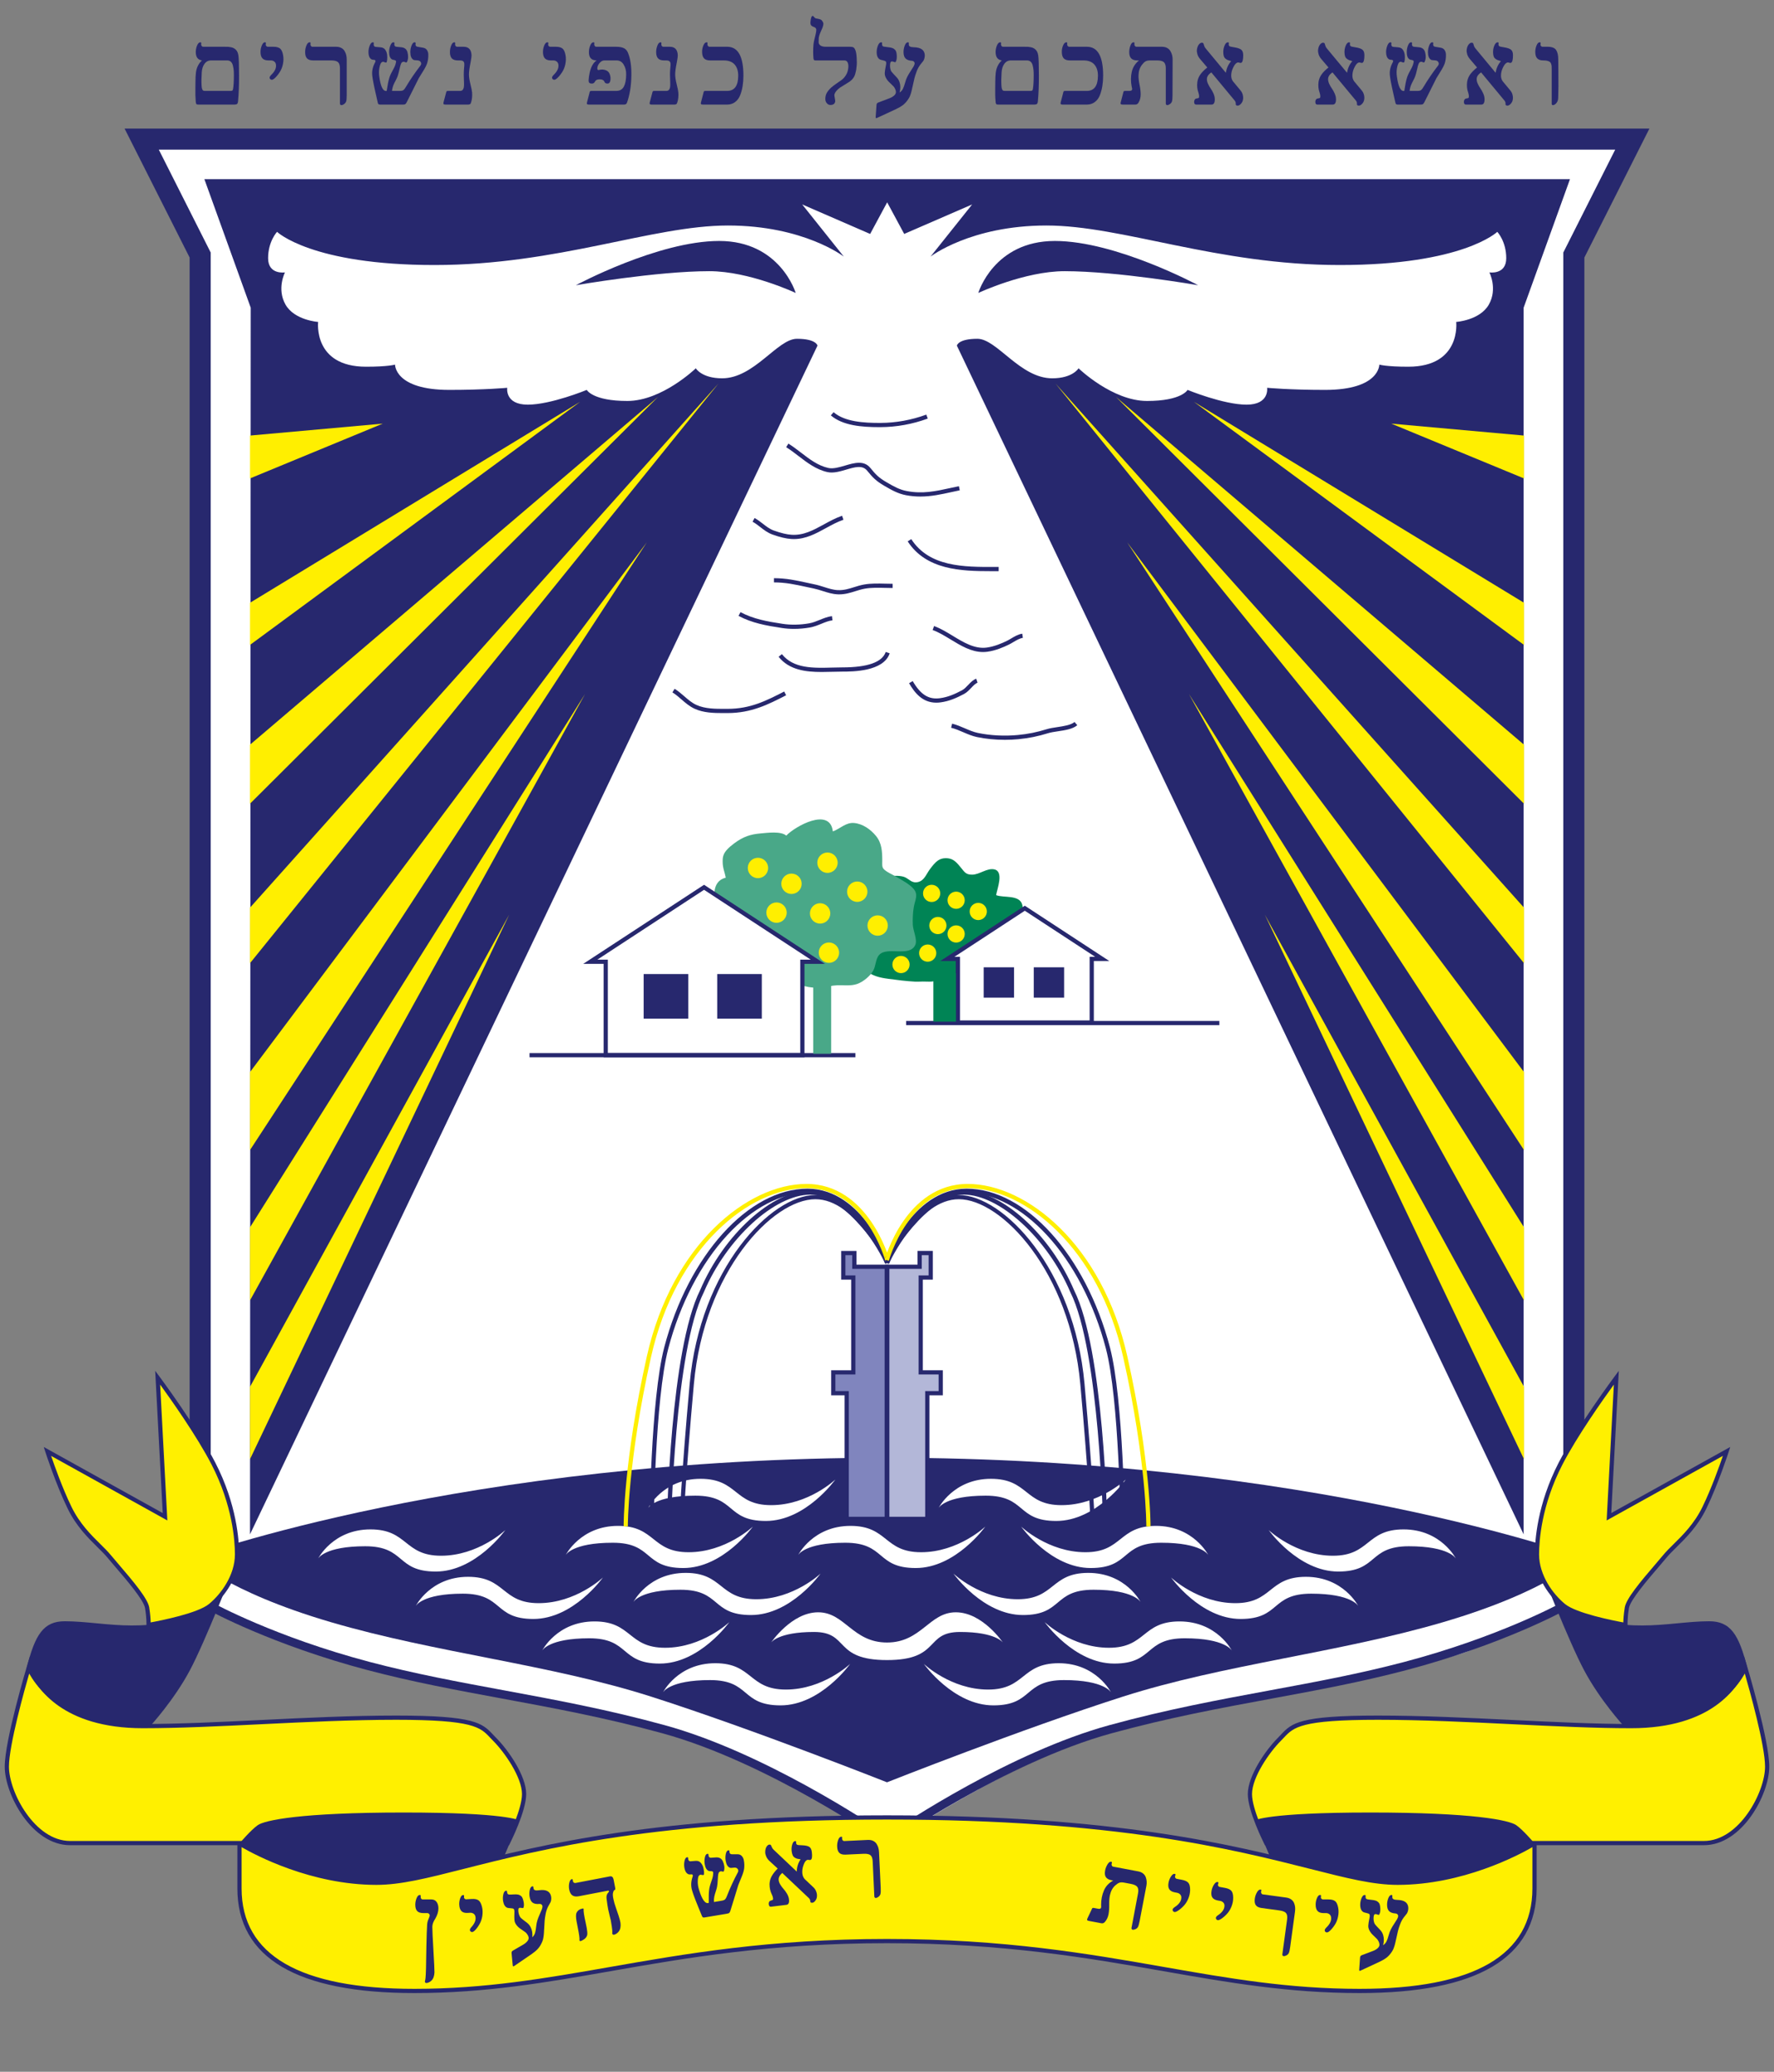 <?xml version="1.0" encoding="utf-8"?>
<!-- Generator: Adobe Illustrator 15.1.0, SVG Export Plug-In . SVG Version: 6.00 Build 0)  -->
<!DOCTYPE svg PUBLIC "-//W3C//DTD SVG 1.1//EN" "http://www.w3.org/Graphics/SVG/1.1/DTD/svg11.dtd">
<svg version="1.1" id="Layer_1" xmlns="http://www.w3.org/2000/svg" xmlns:xlink="http://www.w3.org/1999/xlink" x="0px" y="0px"
	 width="842px" height="983px" viewBox="0 0 842 983" enable-background="new 0 0 842 983" xml:space="preserve">
<rect x="0" y="0" width="842" height="983" fill="#808080" stroke="none"/>
<path fill="#FFFFFF" d="M774.75,69l-25,55v633.5c0,0-28,16.5-53,26s-142.5,28.5-165.5,36c-52,16-109.125,55.138-109.125,55.138
	S365,835.5,313,819.5c-23-7.5-140.5-26.5-165.5-36s-53-26-53-26V124l-25-55H774.75z"/>
<g>
	<path fill="#27286E" d="M421,875.441l-1.147-0.804c-0.547-0.383-55.312-38.465-105.382-52.21
		c-26.961-7.4-51.917-12.018-76.053-16.48c-21.848-4.041-42.482-7.857-63.929-13.515c-45.217-11.925-74.663-28.021-74.956-28.183
		l1.932-3.502c0.288,0.158,29.34,16.027,74.044,27.817c21.301,5.616,41.865,9.421,63.636,13.447
		c24.217,4.479,49.259,9.11,76.384,16.558c46.699,12.818,97.27,46.422,105.472,52.003c8.201-5.581,58.771-39.185,105.471-52.003
		c27.125-7.446,52.167-12.078,76.384-16.558c21.771-4.026,42.334-7.831,63.636-13.447c44.704-11.79,73.756-27.659,74.044-27.817
		l1.933,3.502c-0.292,0.161-29.739,16.258-74.956,28.183c-21.446,5.656-42.081,9.474-63.929,13.515
		c-24.135,4.464-49.092,9.08-76.053,16.48c-50.087,13.749-104.835,51.827-105.382,52.21L421,875.441z"/>
	<g>
		<path fill="#FFF000" d="M421,921.001c102.666,0,150.666,23.666,224.332,23.666c73.668,0,83-29.333,83-48.666s0-21.334,0-21.334
			s-29.332,18.667-65,18.667c-35.666,0-82.332-31-242.332-31s-206.667,31-242.333,31s-65-18.667-65-18.667s0,2.001,0,21.334
			s9.333,48.666,83,48.666S318.332,921.001,421,921.001z"/>
		<path fill="#27286E" d="M645.332,945.667c-33.87,0-62.63-5.043-93.077-10.382c-35.511-6.228-75.759-13.284-131.255-13.284
			c-55.497,0-95.745,7.058-131.256,13.284c-30.447,5.339-59.207,10.382-93.077,10.382c-55.738,0-84-16.71-84-49.666v-23.155
			l1.537,0.979c0.291,0.186,29.516,18.511,64.463,18.511c11.313,0,23.699-3.142,40.841-7.49c36.907-9.36,92.682-23.51,201.492-23.51
			c108.81,0,164.585,14.148,201.49,23.51c17.144,4.35,29.527,7.49,40.842,7.49c34.973,0,64.173-18.325,64.464-18.511l1.536-0.979
			v23.155C729.332,928.957,701.071,945.667,645.332,945.667z M421,920.001c55.671,0,96.01,7.073,131.601,13.314
			c30.359,5.322,59.035,10.352,92.731,10.352c54.411,0,82-16.037,82-47.666v-19.573c-6.53,3.776-33.046,17.906-64,17.906
			c-11.562,0-24.051-3.167-41.332-7.552c-36.812-9.337-92.439-23.448-201-23.448c-108.562,0-164.19,14.111-201,23.448
			c-17.282,4.385-29.77,7.552-41.333,7.552c-30.954,0-57.47-14.13-64-17.906v19.573c0,31.629,27.589,47.666,82,47.666
			c33.696,0,62.373-5.028,92.731-10.352C324.99,927.074,365.328,920.001,421,920.001z"/>
	</g>
	<path fill="#008455" d="M434.256,465.762c-4.235-0.211-8.434-0.78-12.601-1.329c-4.269-0.562-7.394-1.351-10.898-3.944
		c-7.873-5.827,7.563-15.386,10.859-19.538c5.759-7.255-0.253-12.704-1.978-19.887c-0.697-2.904-0.905-4.806,2.591-5.312
		c2.087-0.302,5.422-0.349,7.289,0.481c2.087,0.928,3.299,2.983,6.249,2.269c3.028-0.733,3.826-3.764,5.732-6.257
		c2.438-3.192,4.246-5.442,8.461-4.993c2.853,0.304,4.453,2.391,6.226,4.562c1.749,2.144,2.351,3.216,5.312,3.188
		c3.453-0.033,7.002-3.261,10.443-2.499c4.641,1.026,1.347,9.245,0.846,12.212c3.465,1.418,11.073-0.345,12.404,4.537
		c0.771,2.831-0.498,5.127-2.153,7.264c-4.356,5.623-9.943,8.737-12.545,15.437c-1.217,3.136-1.444,7.355-5.045,8.8
		c-2.501,1.003-5.901,1.5-8.506,2.028c-3.248,0.658-6.287,1.309-9.443,2.161c-0.896,0.241-1.817,0.35-2.732,0.494
		c-0.442,0.07-0.889,0.076-1.336,0.135c-0.479,0.062-0.953,0.148-1.436,0.176c-1.311,0.073-2.622-0.053-3.936-0.034
		C436.795,465.726,435.523,465.825,434.256,465.762z"/>
	<g>
		<path fill="#27286E" d="M92.735,45.158c-0.018-0.902-0.018-2.022,0-3.362c0.019-1.339,0.027-2.178,0.027-2.518
			c0-2.018,0.08-3.643,0.241-4.875s0.491-2.33,0.991-3.294c0.518-1,1.143-1.812,1.875-2.438c-1.947-0.25-2.93-1.571-2.946-3.964
			c0-1.089,0.209-2.134,0.629-3.134c0.419-1,0.933-1.5,1.54-1.5c0.214,0,0.344,0.049,0.388,0.146
			c0.044,0.099,0.049,0.259,0.015,0.482c-0.036,0.223-0.036,0.415,0,0.576c0.035,0.25,0.143,0.465,0.32,0.643
			c0.179,0.179,0.375,0.268,0.589,0.268h10.071c0.887,0,1.5,0.009,1.839,0.027c0.339,0.018,0.8,0.085,1.383,0.201
			c0.583,0.117,1.092,0.317,1.526,0.603c1.062,0.679,1.699,1.746,1.917,3.201c0.217,1.456,0.326,4.71,0.326,9.763
			c0,4.607-0.158,8.589-0.473,11.946c-0.051,0.696-0.199,1.152-0.447,1.366s-0.629,0.321-1.145,0.321H94.119
			c-0.302,0-0.523-0.022-0.665-0.067c-0.143-0.044-0.267-0.183-0.372-0.415c-0.106-0.232-0.168-0.607-0.187-1.125
			C92.807,47.01,92.753,46.06,92.735,45.158z M95.682,40.618c0.036,0.821,0.144,1.415,0.321,1.781
			c0.178,0.366,0.366,0.58,0.562,0.643c0.196,0.063,0.526,0.094,0.991,0.094c0.089,0,0.161,0,0.214,0h11.705
			c0.394,0,0.67-0.062,0.831-0.188c0.161-0.125,0.269-0.384,0.321-0.777c0.25-1.518,0.375-3.687,0.375-6.509
			c0-0.946-0.031-1.745-0.094-2.397c-0.063-0.652-0.188-1.375-0.375-2.169c-0.188-0.794-0.51-1.397-0.965-1.808
			s-1.03-0.616-1.728-0.616h-7.688c-1.285,0-2.316,0.536-3.094,1.607c-0.776,1.072-1.21,2.429-1.299,4.071
			C95.601,36.85,95.574,38.939,95.682,40.618z"/>
		<path fill="#27286E" d="M123.655,24.654c0-1.089,0.207-2.125,0.623-3.107c0.415-0.982,0.899-1.473,1.453-1.473
			c0.242,0,0.386,0.049,0.431,0.147c0.044,0.099,0.048,0.277,0.013,0.536c-0.036,0.259-0.054,0.451-0.054,0.576
			c0.054,0.25,0.178,0.455,0.375,0.616c0.195,0.161,0.384,0.241,0.562,0.241h2.651c1.429,0,2.491,0.272,3.188,0.817
			s1.188,1.612,1.474,3.201c0.25,1.339,0.219,2.759-0.095,4.259c-0.312,1.5-0.861,2.822-1.646,3.964
			c-0.769,1.161-1.563,2.099-2.384,2.812c-0.822,0.714-1.491,0.804-2.01,0.268c-0.464-0.518-0.331-1.143,0.402-1.875
			c1.821-1.732,2.598-3.411,2.331-5.036c-0.09-0.607-0.362-1.08-0.817-1.42c-0.456-0.339-0.986-0.509-1.594-0.509h-1.152
			c-1.29,0-2.236-0.326-2.842-0.978C123.958,27.042,123.655,26.029,123.655,24.654z"/>
		<path fill="#27286E" d="M144.825,24.708c0-1.072,0.204-2.112,0.615-3.121c0.41-1.009,0.919-1.513,1.526-1.513
			c0.214,0,0.344,0.049,0.389,0.147c0.044,0.099,0.049,0.259,0.014,0.482c-0.036,0.223-0.036,0.415,0,0.576
			c0.035,0.25,0.143,0.465,0.32,0.643c0.179,0.179,0.366,0.268,0.562,0.268h11.223c0.981,0,1.816,0.184,2.504,0.549
			c0.688,0.366,1.214,0.862,1.58,1.486c0.366,0.625,0.625,1.264,0.777,1.915c0.15,0.652,0.228,1.344,0.228,2.076
			c0,1.857,0,4.786,0,8.785c0,4,0,6.723,0,8.169c0,1.429-0.089,2.42-0.268,2.973c-0.179,0.482-0.505,0.893-0.979,1.232
			c-0.473,0.339-0.915,0.509-1.325,0.509c-0.18,0-0.331-0.076-0.455-0.228c-0.125-0.151-0.188-0.317-0.188-0.496V32.42
			c0-1.375-0.295-2.344-0.884-2.906s-1.696-0.844-3.321-0.844h-8.491c-1.339,0-2.312-0.317-2.919-0.951
			C145.128,27.087,144.825,26.083,144.825,24.708z"/>
		<path fill="#27286E" d="M174.888,24.708c0-1.072,0.205-2.112,0.616-3.121c0.41-1.009,0.897-1.513,1.463-1.513
			c0.205,0,0.334,0.049,0.387,0.147c0.052,0.099,0.065,0.259,0.039,0.482c-0.025,0.223-0.04,0.415-0.04,0.576
			c0.125,0.607,0.431,0.929,0.914,0.964l2.446,0.214c0.771,0.089,1.367,0.339,1.788,0.75s0.767,1.018,1.035,1.821
			c0.161,0.464,0.251,1.152,0.269,2.062c0.018,0.911-0.054,1.643-0.215,2.196c-0.089,0.304-0.273,0.429-0.551,0.375
			c-0.278-0.054-0.569-0.147-0.874-0.281c-0.306-0.134-0.654-0.067-1.048,0.201c-0.396,0.304-0.73,1.121-1.009,2.451
			c-0.277,1.33-0.309,2.745-0.094,4.245c0.646,4.911,1.819,7.196,3.522,6.857c0.417-2.768,0.809-4.75,1.174-5.946
			c0.261-0.982,0.779-2.165,1.553-3.549c0.774-1.384,1.233-2.334,1.377-2.853c0.304-0.982,0.413-1.581,0.325-1.795
			c-0.123-0.268-0.413-0.442-0.869-0.522c-0.457-0.081-0.805-0.174-1.044-0.281c-0.907-0.553-1.36-1.714-1.36-3.482
			c0-1.072,0.197-2.112,0.591-3.121c0.393-1.009,0.881-1.513,1.463-1.513c0.205,0,0.338,0.049,0.398,0.146
			c0.062,0.099,0.078,0.259,0.051,0.482c-0.026,0.223-0.04,0.415-0.04,0.576c0.036,0.25,0.152,0.465,0.35,0.643
			c0.197,0.179,0.385,0.268,0.564,0.268l2.419,0.241c1.56,0.161,2.526,0.938,2.903,2.33c0.466,1.732,0.403,3.25-0.188,4.554
			c-0.125,0.268-0.296,0.379-0.512,0.334c-0.215-0.044-0.457-0.134-0.726-0.268c-0.27-0.134-0.618-0.094-1.048,0.121
			c-0.27,0.125-0.502,0.473-0.699,1.044c-0.161,0.429-0.385,1.291-0.672,2.585s-0.564,2.308-0.832,3.04
			c-0.214,0.607-0.549,1.33-1.005,2.169s-0.825,1.625-1.107,2.357s-0.466,1.545-0.552,2.438h3.787c0.782,0,1.347-0.138,1.692-0.415
			c0.347-0.277,0.716-0.764,1.107-1.46c2.083-3.482,4.38-6.848,6.893-10.098c0.519-0.643,0.519-1.286,0-1.929
			c-0.304-0.393-0.875-0.598-1.714-0.616c-0.839-0.018-1.379-0.107-1.617-0.268c-0.958-0.571-1.438-1.786-1.438-3.643
			c0-1.072,0.196-2.112,0.59-3.121c0.395-1.009,0.881-1.513,1.463-1.513c0.205,0,0.338,0.049,0.399,0.147
			c0.061,0.099,0.078,0.259,0.052,0.482c-0.027,0.223-0.041,0.415-0.041,0.576c0.089,0.518,0.394,0.822,0.911,0.911l2.679,0.456
			c0.786,0.125,1.389,0.482,1.809,1.071c0.419,0.589,0.643,1.29,0.669,2.103s-0.014,1.567-0.121,2.263
			c-0.107,0.697-0.25,1.339-0.429,1.929c-0.34,1.036-1.019,2.353-2.036,3.951c-1.019,1.598-1.661,2.638-1.929,3.121
			c-0.554,1.071-1.491,2.946-2.813,5.625c-1.323,2.679-2.33,4.679-3.022,6c-0.249,0.393-0.461,0.643-0.639,0.75
			s-0.498,0.161-0.959,0.161h-10.919c-0.337,0-0.586-0.054-0.746-0.161s-0.284-0.357-0.373-0.75
			c-0.302-1.303-0.631-2.75-0.986-4.339c-0.354-1.589-0.59-2.665-0.706-3.228c-0.114-0.562-0.248-1.223-0.398-1.982
			c-0.151-0.759-0.258-1.354-0.32-1.781c-0.062-0.429-0.129-0.919-0.2-1.473c-0.249-2.125,0.202-4.232,1.354-6.321
			c0.341-0.678,0.197-1.071-0.43-1.178c-0.053,0-0.182-0.009-0.388-0.027c-0.207-0.018-0.399-0.049-0.58-0.094
			c-0.181-0.044-0.356-0.129-0.528-0.254C175.3,27.422,174.888,26.314,174.888,24.708z"/>
		<path fill="#27286E" d="M210.51,49.323c-0.089-0.196-0.08-0.482,0.027-0.857l1.259-4.741c0.053-0.25,0.143-0.411,0.268-0.482
			c0.125-0.071,0.349-0.107,0.669-0.107h5.68c0.88,0,1.446-0.518,1.698-1.554c0.09-0.428,0.135-0.964,0.135-1.607
			s-0.022-1.428-0.067-2.357c-0.045-0.928-0.067-1.669-0.067-2.223c0-1.196,0.058-2.304,0.17-3.321
			c0.114-1.018,0.136-1.705,0.065-2.062c-0.124-0.875-0.741-1.321-1.853-1.339h-1.188c-1.279,0-2.225-0.317-2.838-0.951
			c-0.613-0.634-0.92-1.638-0.92-3.013c0-1.072,0.199-2.112,0.597-3.121c0.397-1.009,0.892-1.513,1.479-1.513
			c0.208,0,0.334,0.049,0.378,0.147c0.043,0.099,0.051,0.259,0.023,0.482c-0.025,0.223-0.03,0.415-0.013,0.576
			c0.036,0.25,0.145,0.465,0.323,0.643c0.18,0.179,0.377,0.268,0.593,0.268h3.101c2.465,0,3.725,1.402,3.777,4.205
			c0,0.465-0.145,1.482-0.433,3.054c-0.533,2.643-0.8,4.598-0.8,5.866c0,1.197,0.236,2.746,0.71,4.647
			c0.473,1.901,0.736,3.219,0.79,3.951c0.125,1.768-0.045,3.348-0.51,4.741c-0.089,0.25-0.165,0.429-0.228,0.536
			c-0.063,0.107-0.197,0.206-0.402,0.295c-0.206,0.089-0.486,0.134-0.844,0.134h-10.725C210.885,49.617,210.6,49.519,210.51,49.323z
			"/>
		<path fill="#27286E" d="M257.709,24.654c0-1.089,0.207-2.125,0.623-3.107c0.415-0.982,0.898-1.473,1.453-1.473
			c0.241,0,0.385,0.049,0.43,0.147c0.044,0.099,0.048,0.277,0.013,0.536c-0.036,0.259-0.054,0.451-0.054,0.576
			c0.054,0.25,0.178,0.455,0.375,0.616c0.196,0.161,0.384,0.241,0.562,0.241h2.651c1.429,0,2.491,0.272,3.188,0.817
			c0.695,0.545,1.188,1.612,1.473,3.201c0.25,1.339,0.219,2.759-0.094,4.259s-0.862,2.822-1.647,3.964
			c-0.768,1.161-1.562,2.099-2.384,2.812c-0.822,0.714-1.491,0.804-2.009,0.268c-0.464-0.518-0.331-1.143,0.401-1.875
			c1.821-1.732,2.599-3.411,2.331-5.036c-0.09-0.607-0.361-1.08-0.816-1.42c-0.456-0.339-0.987-0.509-1.595-0.509h-1.151
			c-1.29,0-2.237-0.326-2.842-0.978C258.012,27.042,257.709,26.029,257.709,24.654z"/>
		<path fill="#27286E" d="M278.599,49.323c-0.098-0.196-0.085-0.482,0.041-0.857l1.232-4.741c0.054-0.25,0.143-0.411,0.268-0.482
			c0.125-0.071,0.357-0.107,0.696-0.107h11.65c1.715,0,2.929-0.696,3.644-2.089c0.714-1.393,1.071-3.348,1.071-5.866
			c0-1.714-0.397-3.228-1.192-4.54s-1.906-1.969-3.334-1.969h-5.759c-0.769,0-1.456,0.308-2.062,0.924
			c-0.606,0.616-1.009,1.272-1.205,1.969c-0.196,0.696-0.188,1.196,0.026,1.5c0.214,0.161,0.357,0.219,0.429,0.174
			c0.071-0.044,0.312-0.098,0.724-0.161c0.41-0.063,0.848-0.084,1.312-0.067c0.946,0.089,1.723,0.366,2.331,0.83
			c0.606,0.465,1.018,1.286,1.232,2.464c0.125,0.786,0.089,1.54-0.107,2.263c-0.196,0.723-0.616,1.085-1.259,1.085
			c-0.339,0-0.616-0.054-0.83-0.161c-0.214-0.107-0.354-0.214-0.415-0.322c-0.063-0.107-0.166-0.294-0.308-0.562
			c-0.305-0.643-1.019-0.964-2.144-0.964c-1.089,0-1.794,0.286-2.116,0.857c-0.161,0.268-0.286,0.464-0.375,0.589
			c-0.09,0.125-0.236,0.25-0.441,0.375c-0.206,0.125-0.47,0.188-0.791,0.188c-0.571,0-0.974-0.121-1.205-0.362
			c-0.232-0.241-0.349-0.611-0.349-1.111c0.054-1.125,0.224-2.357,0.51-3.696c0.606-2.768,1.705-4.714,3.294-5.839
			c-2.446,0.036-3.661-1.276-3.644-3.937c0-1.072,0.205-2.112,0.616-3.121c0.41-1.009,0.919-1.513,1.526-1.513
			c0.214,0,0.344,0.049,0.389,0.147c0.044,0.099,0.049,0.259,0.013,0.482c-0.035,0.223-0.035,0.415,0,0.576
			c0.036,0.25,0.144,0.465,0.321,0.643c0.179,0.179,0.366,0.268,0.562,0.268h9.455c1.554,0,2.778,0.214,3.678,0.643
			c0.897,0.428,1.562,1.178,1.988,2.25c1.15,2.803,1.682,6.428,1.593,10.875c-0.087,4.875-0.779,9.125-2.079,12.75
			c-0.206,0.607-0.655,0.911-1.35,0.911h-16.768C278.987,49.617,278.697,49.519,278.599,49.323z"/>
		<path fill="#27286E" d="M308.396,49.323c-0.089-0.196-0.08-0.482,0.027-0.857l1.259-4.741c0.053-0.25,0.143-0.411,0.268-0.482
			c0.125-0.071,0.349-0.107,0.669-0.107h5.68c0.88,0,1.446-0.518,1.698-1.554c0.09-0.428,0.135-0.964,0.135-1.607
			s-0.022-1.428-0.067-2.357c-0.045-0.928-0.067-1.669-0.067-2.223c0-1.196,0.058-2.304,0.171-3.321
			c0.113-1.018,0.135-1.705,0.064-2.062c-0.124-0.875-0.741-1.321-1.853-1.339h-1.188c-1.279,0-2.225-0.317-2.838-0.951
			c-0.613-0.634-0.92-1.638-0.92-3.013c0-1.072,0.199-2.112,0.597-3.121c0.397-1.009,0.892-1.513,1.479-1.513
			c0.208,0,0.334,0.049,0.378,0.147c0.043,0.099,0.051,0.259,0.023,0.482c-0.025,0.223-0.03,0.415-0.013,0.576
			c0.036,0.25,0.145,0.465,0.323,0.643c0.18,0.179,0.377,0.268,0.593,0.268h3.101c2.465,0,3.725,1.402,3.777,4.205
			c0,0.465-0.145,1.482-0.433,3.054c-0.533,2.643-0.8,4.598-0.8,5.866c0,1.197,0.236,2.746,0.71,4.647
			c0.473,1.901,0.736,3.219,0.79,3.951c0.125,1.768-0.045,3.348-0.51,4.741c-0.089,0.25-0.165,0.429-0.228,0.536
			c-0.063,0.107-0.197,0.206-0.402,0.295c-0.206,0.089-0.486,0.134-0.844,0.134h-10.725
			C308.771,49.617,308.485,49.519,308.396,49.323z"/>
		<path fill="#27286E" d="M332.697,49.323c-0.099-0.196-0.085-0.482,0.04-0.857l1.232-4.741c0.054-0.25,0.143-0.411,0.268-0.482
			c0.125-0.071,0.357-0.107,0.696-0.107h10.178c3.5,0,5.259-2.411,5.277-7.232c0-2.25-0.572-4.018-1.714-5.303
			c-1.144-1.286-2.857-1.929-5.144-1.929h-6.455c-1.304,0-2.264-0.312-2.879-0.938c-0.616-0.625-0.934-1.634-0.951-3.026
			c-0.035-1.072,0.161-2.112,0.59-3.121c0.429-1.009,0.945-1.513,1.554-1.513c0.214,0,0.343,0.049,0.388,0.147
			c0.044,0.099,0.049,0.259,0.015,0.482c-0.036,0.223-0.036,0.415,0,0.576c0.034,0.25,0.15,0.465,0.348,0.643
			c0.196,0.179,0.384,0.268,0.562,0.268h8.464c5.125,0,7.688,4.571,7.688,13.714c0,1.732-0.125,3.371-0.373,4.915
			c-0.249,1.545-0.639,2.996-1.17,4.353s-1.331,2.438-2.399,3.241c-1.067,0.803-2.315,1.205-3.744,1.205H333.54
			C333.075,49.617,332.795,49.519,332.697,49.323z"/>
		<path fill="#27286E" d="M384.654,10.619c0.178-2.036,0.519-3.054,1.019-3.054c0.25,0,0.481,0.161,0.695,0.482
			c0.214,0.321,0.479,0.545,0.797,0.669c0.212,0.054,0.595,0.125,1.148,0.214c0.554,0.089,1.002,0.232,1.345,0.429
			c0.343,0.196,0.621,0.527,0.837,0.991c0.307,0.393,0.383,0.934,0.229,1.621c-0.153,0.688-0.36,1.29-0.621,1.808
			s-0.554,1.188-0.878,2.009c-0.324,0.821-0.531,1.553-0.621,2.196c-0.036,0.732-0.054,1.411-0.054,2.036s0.279,1.143,0.841,1.554
			c0.561,0.411,1.411,0.616,2.55,0.616h11.287c0.946,0,1.589,0.116,1.928,0.348s0.644,0.723,0.911,1.473
			c0.269,0.679,0.451,1.862,0.549,3.549c0.099,1.688,0.084,2.978-0.04,3.87c-0.054,0.679-0.121,1.259-0.2,1.741
			c-0.08,0.482-0.229,1.103-0.442,1.861c-0.214,0.759-0.549,1.451-1.004,2.076c-0.456,0.625-1.022,1.169-1.701,1.634
			c-0.429,0.304-1.13,0.746-2.103,1.326c-0.974,0.581-1.75,1.058-2.33,1.433c-0.581,0.375-1.147,0.875-1.701,1.5
			s-0.911,1.277-1.071,1.955c-0.039,0.161,0,0.527,0.117,1.098c0.116,0.572,0.206,1.112,0.269,1.621
			c0.062,0.509-0.068,0.982-0.394,1.419c-0.325,0.438-0.905,0.674-1.74,0.71c-0.662,0.036-1.234-0.201-1.721-0.71
			c-0.486-0.509-0.758-1.111-0.816-1.808c-0.054-1.161,0.139-2.165,0.576-3.014c0.438-0.848,1.156-1.745,2.156-2.692
			c0.643-0.571,1.491-1.218,2.544-1.942c1.054-0.723,1.906-1.321,2.558-1.794c0.651-0.473,1.276-1.174,1.875-2.103
			c0.599-0.928,0.979-2,1.139-3.214c0.161-1.035,0.098-1.937-0.188-2.705c-0.286-0.768-0.821-1.152-1.606-1.152H387.03
			c-0.35,0-0.586-0.076-0.708-0.228c-0.122-0.151-0.201-0.442-0.235-0.871c-0.18-1.946-0.18-4.044,0-6.294
			c0.052-0.678,0.188-1.473,0.405-2.384c0.22-0.911,0.402-1.665,0.552-2.263c0.147-0.598,0.267-1.223,0.354-1.875
			c0.087-0.652,0.043-1.058-0.131-1.219c-0.175-0.339-0.516-0.589-1.022-0.75s-0.902-0.388-1.188-0.683
			C384.77,11.811,384.636,11.315,384.654,10.619z"/>
		<path fill="#27286E" d="M415.64,55.188l0.375-5.33c0.036-0.393,0.121-0.67,0.254-0.831c0.134-0.161,0.371-0.303,0.71-0.429
			l5.303-2.009c0.857-0.339,1.571-0.772,2.144-1.299c0.57-0.526,0.839-1.112,0.803-1.754c-0.053-0.553-0.21-1.067-0.469-1.54
			c-0.259-0.473-0.474-0.799-0.644-0.978c-0.17-0.178-0.478-0.482-0.924-0.911c-0.606-0.571-1.089-1.04-1.446-1.406
			c-0.356-0.366-0.719-0.848-1.084-1.446c-0.365-0.598-0.594-1.183-0.683-1.754c-0.09-0.571-0.049-1.37,0.121-2.397
			c0.169-1.027,0.315-1.821,0.441-2.384c0.125-0.562,0.107-1.058-0.054-1.487c-0.214-0.25-0.679-0.451-1.393-0.603
			c-0.714-0.151-1.214-0.299-1.5-0.442c-1-0.571-1.5-1.732-1.5-3.482c0-1.072,0.205-2.112,0.616-3.121
			c0.41-1.009,0.919-1.513,1.526-1.513c0.214,0,0.344,0.049,0.39,0.146c0.044,0.099,0.053,0.259,0.025,0.482
			c-0.025,0.223-0.021,0.415,0.014,0.576c0.055,0.465,0.34,0.75,0.857,0.857c0.429,0.09,1.076,0.174,1.942,0.255
			c0.865,0.08,1.565,0.219,2.103,0.415c0.535,0.197,1.019,0.554,1.446,1.071c0.356,0.464,0.565,1.335,0.63,2.611
			c0.062,1.277-0.13,2.264-0.576,2.96c-0.09,0.125-0.411,0.081-0.965-0.134s-0.955-0.223-1.205-0.027
			c-0.25,0.161-0.402,0.669-0.456,1.527c-0.053,0.857,0.054,1.687,0.322,2.491c0.178,0.482,0.565,1.022,1.165,1.621
			c0.599,0.599,1.196,1.237,1.795,1.915c0.598,0.679,1.013,1.419,1.245,2.223c0.464,1.429,0.464,3.045,0,4.848
			c0.768-0.518,1.326-1.161,1.674-1.929c0.349-0.768,0.67-1.701,0.965-2.799c0.295-1.098,0.638-2.022,1.031-2.772
			c0.393-0.785,0.91-1.661,1.554-2.625c0.644-0.964,1.125-1.728,1.446-2.291s0.48-1.075,0.48-1.54
			c-0.034-0.303-0.16-0.553-0.378-0.75c-0.218-0.196-0.491-0.312-0.822-0.348c-1.429-0.089-2.465-0.459-3.108-1.111
			c-0.644-0.652-0.967-1.665-0.967-3.04c0-1.072,0.2-2.112,0.601-3.121c0.399-1.009,0.896-1.513,1.487-1.513
			c0.209,0,0.335,0.049,0.379,0.147c0.044,0.099,0.052,0.259,0.026,0.482c-0.026,0.223-0.022,0.415,0.013,0.576
			c0.034,0.339,0.191,0.589,0.47,0.75c0.279,0.161,0.554,0.259,0.822,0.294c0.27,0.036,0.64,0.072,1.109,0.107
			c0.087,0,0.155,0,0.209,0c3.101,0.125,4.753,1.295,4.955,3.509c0.054,0.607,0.003,1.179-0.152,1.714
			c-0.156,0.536-0.325,0.942-0.509,1.219c-0.185,0.277-0.482,0.656-0.896,1.138c-0.414,0.482-0.692,0.848-0.839,1.098
			c-0.565,0.786-1.066,1.768-1.504,2.946c-0.438,1.178-0.766,2.201-0.984,3.067c-0.219,0.866-0.511,2.166-0.875,3.897
			c-0.036,0.054-0.09,0.268-0.161,0.643c-0.07,0.375-0.115,0.599-0.134,0.669c-0.018,0.072-0.065,0.268-0.146,0.589
			c-0.08,0.321-0.135,0.536-0.16,0.643c-0.027,0.107-0.08,0.304-0.161,0.589c-0.08,0.286-0.151,0.5-0.214,0.643
			s-0.13,0.326-0.201,0.549c-0.071,0.223-0.151,0.419-0.241,0.589c-0.089,0.17-0.188,0.353-0.294,0.549
			c-0.106,0.197-0.224,0.384-0.349,0.562c-0.786,1.196-1.64,2.139-2.559,2.826c-0.92,0.688-2.03,1.334-3.335,1.942l-8.65,4.018
			c-0.394,0.214-0.656,0.286-0.79,0.214C415.627,55.968,415.586,55.688,415.64,55.188z"/>
		<path fill="#27286E" d="M472.363,45.158c-0.019-0.902-0.019-2.022,0-3.362c0.019-1.339,0.026-2.178,0.026-2.518
			c0-2.018,0.08-3.643,0.241-4.875c0.159-1.232,0.49-2.33,0.99-3.294c0.519-1,1.144-1.812,1.875-2.438
			c-1.946-0.25-2.929-1.571-2.945-3.964c0-1.089,0.209-2.134,0.629-3.134s0.933-1.5,1.54-1.5c0.215,0,0.344,0.049,0.389,0.146
			c0.044,0.099,0.049,0.259,0.014,0.482c-0.035,0.223-0.035,0.415,0,0.576c0.035,0.25,0.144,0.465,0.321,0.643
			c0.178,0.179,0.375,0.268,0.589,0.268h10.071c0.887,0,1.5,0.009,1.839,0.027c0.339,0.018,0.801,0.085,1.383,0.201
			c0.583,0.117,1.092,0.317,1.526,0.603c1.061,0.679,1.699,1.746,1.917,3.201c0.217,1.456,0.326,4.71,0.326,9.763
			c0,4.607-0.158,8.589-0.475,11.946c-0.05,0.696-0.197,1.152-0.445,1.366s-0.63,0.321-1.145,0.321h-17.284
			c-0.302,0-0.522-0.022-0.665-0.067c-0.142-0.044-0.266-0.183-0.372-0.415c-0.105-0.232-0.169-0.607-0.187-1.125
			C472.435,47.01,472.381,46.06,472.363,45.158z M475.31,40.618c0.035,0.821,0.143,1.415,0.321,1.781
			c0.178,0.366,0.364,0.58,0.562,0.643c0.196,0.063,0.526,0.094,0.991,0.094c0.089,0,0.16,0,0.214,0h11.705
			c0.393,0,0.67-0.062,0.83-0.188c0.161-0.125,0.268-0.384,0.321-0.777c0.25-1.518,0.375-3.687,0.375-6.509
			c0-0.946-0.031-1.745-0.095-2.397c-0.062-0.652-0.188-1.375-0.375-2.169c-0.187-0.794-0.509-1.397-0.964-1.808
			s-1.031-0.616-1.728-0.616h-7.688c-1.285,0-2.315,0.536-3.094,1.607c-0.776,1.072-1.21,2.429-1.299,4.071
			C475.229,36.85,475.201,38.939,475.31,40.618z"/>
		<path fill="#27286E" d="M503.431,49.323c-0.1-0.196-0.085-0.482,0.04-0.857l1.23-4.741c0.055-0.25,0.145-0.411,0.27-0.482
			c0.124-0.071,0.355-0.107,0.696-0.107h10.178c3.5,0,5.259-2.411,5.276-7.232c0-2.25-0.571-4.018-1.715-5.303
			c-1.143-1.285-2.856-1.929-5.143-1.929h-6.455c-1.304,0-2.264-0.312-2.879-0.938c-0.616-0.625-0.935-1.634-0.951-3.026
			c-0.036-1.072,0.161-2.112,0.589-3.121c0.429-1.009,0.946-1.513,1.554-1.513c0.216,0,0.345,0.049,0.39,0.147
			c0.044,0.099,0.049,0.259,0.014,0.482c-0.036,0.223-0.036,0.415,0,0.576c0.035,0.25,0.151,0.465,0.348,0.643
			c0.196,0.179,0.385,0.268,0.562,0.268h8.464c5.125,0,7.688,4.571,7.688,13.714c0,1.732-0.125,3.371-0.373,4.915
			c-0.249,1.545-0.641,2.996-1.171,4.353s-1.33,2.438-2.398,3.241c-1.068,0.803-2.316,1.205-3.745,1.205h-11.624
			C503.81,49.617,503.528,49.519,503.431,49.323z"/>
		<path fill="#27286E" d="M531.92,49.323c-0.099-0.196-0.086-0.482,0.039-0.857l1.232-4.741c0.054-0.25,0.143-0.411,0.268-0.482
			c0.125-0.071,0.357-0.107,0.696-0.107h1.795c0.357,0,0.651-0.04,0.884-0.121c0.232-0.08,0.381-0.209,0.442-0.388
			c0.062-0.178,0.094-0.321,0.094-0.429c0-0.107-0.042-0.312-0.125-0.616c-0.083-0.303-0.124-0.491-0.124-0.562
			c-0.465-2.411-0.445-4.723,0.056-6.937c0.479-2.125,1.622-3.928,3.429-5.411h-0.799c-1.297,0-2.262-0.317-2.892-0.951
			c-0.631-0.634-0.945-1.638-0.945-3.013c0-1.072,0.194-2.112,0.586-3.121c0.39-1.009,0.874-1.513,1.451-1.513
			c0.221,0,0.354,0.049,0.399,0.147c0.046,0.099,0.057,0.259,0.028,0.482c-0.028,0.223-0.023,0.415,0.014,0.576
			c0.036,0.25,0.147,0.465,0.331,0.643c0.186,0.179,0.369,0.268,0.554,0.268h12.148c0.945,0,1.762,0.184,2.449,0.549
			c0.687,0.366,1.213,0.862,1.579,1.486c0.364,0.625,0.633,1.264,0.803,1.915c0.169,0.652,0.254,1.344,0.254,2.076
			c0,1.857-0.009,4.786-0.026,8.785c-0.019,4-0.026,6.723-0.026,8.169c0,1.429-0.089,2.42-0.269,2.973
			c-0.159,0.482-0.481,0.893-0.964,1.232c-0.481,0.339-0.92,0.509-1.312,0.509c-0.18,0-0.331-0.076-0.455-0.228
			c-0.126-0.151-0.188-0.317-0.188-0.496V32.42c0-1.375-0.3-2.344-0.897-2.906c-0.599-0.562-1.691-0.844-3.281-0.844h-3.269
			c-0.911,0-1.631,0.147-2.156,0.442c-0.527,0.295-1.096,0.835-1.701,1.621c-1.036,1.339-1.582,3.018-1.638,5.036
			c-0.036,1.196,0.125,2.669,0.483,4.419c0.359,1.75,0.539,3.277,0.539,4.58c0,1.518-0.358,2.857-1.078,4.018
			c-0.351,0.554-0.839,0.831-1.466,0.831h-6.072C532.309,49.617,532.019,49.519,531.92,49.323z"/>
		<path fill="#27286E" d="M566.797,48.653c-0.062-0.643,0.058-1.143,0.36-1.5c0.161-0.25,0.491-0.406,0.991-0.469
			c0.5-0.062,0.777-0.147,0.831-0.254c0.16-0.339,0.2-0.763,0.12-1.272c-0.08-0.509-0.219-1.045-0.415-1.607
			c-0.197-0.562-0.34-1.245-0.429-2.049c-0.09-0.804-0.071-1.696,0.054-2.679c0.214-1.339,0.714-2.54,1.5-3.604
			c0.785-1.062,1.856-2.129,3.214-3.201l-3.535-4.151c-0.554-0.679-0.941-1.393-1.165-2.143s-0.305-1.437-0.24-2.062
			c0.062-0.625,0.204-1.196,0.429-1.714c0.223-0.518,0.513-0.928,0.87-1.232c0.356-0.303,0.695-0.455,1.018-0.455
			c0.394,0,0.644,0.103,0.75,0.308c0.107,0.206,0.225,0.549,0.35,1.031c0.124,0.482,0.355,0.92,0.695,1.312l9.644,11.625
			c0.304-2.125,1.143-3.973,2.518-5.544c-0.679-0.178-1.191-0.334-1.54-0.469c-0.349-0.134-0.719-0.352-1.11-0.656
			c-0.395-0.304-0.676-0.714-0.845-1.232c-0.17-0.518-0.255-1.178-0.255-1.982c0-1.089,0.215-2.125,0.644-3.107
			s0.945-1.473,1.554-1.473c0.215,0,0.344,0.049,0.389,0.147c0.044,0.099,0.049,0.277,0.014,0.536c-0.035,0.259-0.035,0.451,0,0.576
			c0.054,0.464,0.438,0.75,1.151,0.857l1.5,0.268c1.554,0.25,2.644,0.625,3.269,1.125s0.938,1.375,0.938,2.625
			c0,1.036-0.076,1.853-0.228,2.451c-0.152,0.598-0.366,0.964-0.644,1.098c-0.277,0.134-0.594,0.13-0.951-0.014
			c-1.07-0.464-2.106,0.429-3.106,2.679c-0.464,1.036-0.72,2.103-0.764,3.201c-0.045,1.098,0.209,2.058,0.764,2.879l3.644,4.393
			c0.553,0.643,0.924,1.393,1.111,2.25s0.201,1.616,0.04,2.277c-0.125,0.732-0.491,1.397-1.1,1.996
			c-0.605,0.598-1.195,0.817-1.768,0.656c-0.25-0.054-0.406-0.157-0.469-0.308c-0.062-0.152-0.085-0.322-0.066-0.509
			c0.019-0.188-0.005-0.419-0.066-0.696c-0.062-0.276-0.201-0.549-0.415-0.817L574.926,34.35c-1.339,0.911-2.035,1.929-2.089,3.054
			c-0.036,0.732,0.139,1.518,0.521,2.357c0.384,0.84,0.812,1.59,1.285,2.25c0.474,0.661,0.915,1.46,1.326,2.397
			c0.411,0.937,0.616,1.853,0.616,2.745c0,1.643-0.51,2.464-1.526,2.464h-7.34C567.166,49.617,566.859,49.296,566.797,48.653z"/>
		<path fill="#27286E" d="M624.323,48.653c-0.062-0.643,0.059-1.143,0.361-1.5c0.161-0.25,0.491-0.406,0.991-0.469
			c0.5-0.062,0.776-0.147,0.831-0.254c0.16-0.339,0.199-0.763,0.12-1.272c-0.08-0.509-0.22-1.045-0.415-1.607
			c-0.197-0.562-0.341-1.245-0.43-2.049c-0.09-0.804-0.07-1.696,0.055-2.679c0.214-1.339,0.714-2.54,1.5-3.604
			c0.784-1.062,1.855-2.129,3.214-3.201l-3.535-4.151c-0.554-0.679-0.942-1.393-1.165-2.143c-0.224-0.75-0.305-1.437-0.241-2.062
			c0.062-0.625,0.205-1.196,0.429-1.714c0.224-0.518,0.514-0.928,0.87-1.232c0.357-0.303,0.696-0.455,1.019-0.455
			c0.393,0,0.643,0.103,0.75,0.308c0.106,0.206,0.224,0.549,0.349,1.031c0.124,0.482,0.356,0.92,0.696,1.312l9.643,11.625
			c0.305-2.125,1.144-3.973,2.519-5.544c-0.68-0.178-1.192-0.334-1.54-0.469c-0.35-0.134-0.719-0.352-1.111-0.656
			c-0.394-0.304-0.675-0.714-0.844-1.232c-0.17-0.518-0.255-1.178-0.255-1.982c0-1.089,0.215-2.125,0.643-3.107
			c0.429-0.982,0.946-1.473,1.554-1.473c0.216,0,0.345,0.049,0.39,0.147c0.044,0.099,0.049,0.277,0.014,0.536
			c-0.036,0.259-0.036,0.451,0,0.576c0.053,0.464,0.438,0.75,1.151,0.857l1.5,0.268c1.554,0.25,2.643,0.625,3.268,1.125
			s0.938,1.375,0.938,2.625c0,1.036-0.076,1.853-0.229,2.451c-0.151,0.598-0.366,0.964-0.643,1.098
			c-0.277,0.134-0.595,0.13-0.951-0.014c-1.071-0.464-2.107,0.429-3.107,2.679c-0.464,1.036-0.719,2.103-0.763,3.201
			c-0.045,1.098,0.209,2.058,0.763,2.879l3.645,4.393c0.553,0.643,0.924,1.393,1.11,2.25c0.188,0.857,0.201,1.616,0.04,2.277
			c-0.125,0.732-0.49,1.397-1.099,1.996c-0.605,0.598-1.196,0.817-1.768,0.656c-0.25-0.054-0.406-0.157-0.47-0.308
			c-0.062-0.152-0.085-0.322-0.065-0.509c0.018-0.188-0.005-0.419-0.067-0.696c-0.062-0.276-0.201-0.549-0.415-0.817L632.451,34.35
			c-1.339,0.911-2.034,1.929-2.089,3.054c-0.036,0.732,0.14,1.518,0.522,2.357c0.384,0.84,0.812,1.59,1.285,2.25
			c0.474,0.661,0.914,1.46,1.325,2.397c0.411,0.937,0.616,1.853,0.616,2.745c0,1.643-0.509,2.464-1.525,2.464h-7.341
			C624.693,49.617,624.386,49.296,624.323,48.653z"/>
		<path fill="#27286E" d="M657.882,24.708c0-1.072,0.205-2.112,0.616-3.121c0.41-1.009,0.897-1.513,1.464-1.513
			c0.205,0,0.334,0.049,0.387,0.147c0.052,0.099,0.063,0.259,0.038,0.482c-0.026,0.223-0.04,0.415-0.04,0.576
			c0.125,0.607,0.43,0.929,0.914,0.964l2.446,0.214c0.771,0.089,1.365,0.339,1.786,0.75s0.768,1.018,1.035,1.821
			c0.161,0.464,0.251,1.152,0.27,2.062c0.018,0.91-0.055,1.643-0.216,2.196c-0.09,0.304-0.272,0.429-0.551,0.375
			c-0.277-0.054-0.568-0.147-0.874-0.281c-0.305-0.134-0.653-0.067-1.049,0.201c-0.394,0.304-0.729,1.121-1.008,2.451
			c-0.279,1.33-0.31,2.745-0.094,4.245c0.645,4.911,1.818,7.196,3.521,6.857c0.418-2.768,0.811-4.75,1.175-5.946
			c0.262-0.982,0.778-2.165,1.554-3.549c0.774-1.384,1.232-2.334,1.377-2.853c0.305-0.982,0.413-1.581,0.324-1.795
			c-0.123-0.268-0.412-0.442-0.868-0.522c-0.456-0.081-0.806-0.174-1.044-0.281c-0.907-0.553-1.36-1.714-1.36-3.482
			c0-1.072,0.196-2.112,0.591-3.121s0.881-1.513,1.463-1.513c0.205,0,0.338,0.049,0.399,0.146c0.061,0.099,0.078,0.259,0.051,0.482
			c-0.026,0.223-0.04,0.415-0.04,0.576c0.036,0.25,0.152,0.465,0.35,0.643c0.197,0.179,0.386,0.268,0.564,0.268l2.419,0.241
			c1.56,0.161,2.526,0.938,2.903,2.33c0.466,1.732,0.402,3.25-0.188,4.554c-0.125,0.268-0.296,0.379-0.511,0.334
			c-0.215-0.044-0.457-0.134-0.726-0.268c-0.27-0.134-0.618-0.094-1.049,0.121c-0.269,0.125-0.502,0.473-0.698,1.044
			c-0.161,0.429-0.386,1.291-0.672,2.585c-0.287,1.294-0.564,2.308-0.832,3.04c-0.215,0.607-0.551,1.33-1.006,2.169
			s-0.824,1.625-1.106,2.357s-0.466,1.545-0.552,2.438h3.787c0.781,0,1.347-0.138,1.692-0.415c0.347-0.277,0.716-0.764,1.106-1.46
			c2.083-3.482,4.381-6.848,6.894-10.098c0.519-0.643,0.519-1.286,0-1.929c-0.304-0.393-0.875-0.598-1.714-0.616
			c-0.84-0.018-1.379-0.107-1.619-0.268c-0.958-0.571-1.437-1.786-1.437-3.643c0-1.072,0.195-2.112,0.59-3.121
			c0.394-1.009,0.882-1.513,1.464-1.513c0.205,0,0.338,0.049,0.399,0.147c0.061,0.099,0.077,0.259,0.051,0.482
			c-0.026,0.223-0.04,0.415-0.04,0.576c0.089,0.518,0.393,0.822,0.911,0.911l2.678,0.456c0.786,0.125,1.389,0.482,1.809,1.071
			c0.419,0.589,0.644,1.29,0.669,2.103c0.027,0.813-0.013,1.567-0.119,2.263c-0.107,0.697-0.25,1.339-0.43,1.929
			c-0.339,1.036-1.018,2.353-2.035,3.951c-1.019,1.598-1.66,2.638-1.929,3.121c-0.554,1.071-1.491,2.946-2.813,5.625
			c-1.322,2.679-2.329,4.679-3.021,6c-0.249,0.393-0.462,0.643-0.64,0.75c-0.177,0.107-0.497,0.161-0.959,0.161H663.42
			c-0.337,0-0.586-0.054-0.745-0.161c-0.16-0.107-0.284-0.357-0.373-0.75c-0.303-1.303-0.631-2.75-0.985-4.339
			c-0.354-1.589-0.591-2.665-0.706-3.228c-0.114-0.563-0.248-1.223-0.398-1.982c-0.15-0.759-0.258-1.354-0.319-1.781
			c-0.062-0.429-0.129-0.919-0.2-1.473c-0.248-2.125,0.202-4.232,1.354-6.321c0.34-0.678,0.195-1.071-0.432-1.178
			c-0.052,0-0.181-0.009-0.387-0.027s-0.398-0.049-0.58-0.094c-0.181-0.045-0.356-0.129-0.527-0.254
			C658.295,27.422,657.882,26.314,657.882,24.708z"/>
		<path fill="#27286E" d="M694.842,48.653c-0.062-0.643,0.058-1.143,0.36-1.5c0.161-0.25,0.491-0.406,0.991-0.469
			c0.5-0.062,0.777-0.147,0.831-0.254c0.16-0.339,0.2-0.763,0.12-1.272c-0.08-0.509-0.219-1.045-0.415-1.607
			c-0.197-0.562-0.34-1.245-0.429-2.049c-0.09-0.804-0.071-1.696,0.054-2.679c0.214-1.339,0.714-2.54,1.5-3.604
			c0.785-1.062,1.856-2.129,3.214-3.201l-3.535-4.151c-0.554-0.679-0.941-1.393-1.165-2.143s-0.305-1.437-0.24-2.062
			c0.062-0.625,0.205-1.196,0.429-1.714c0.223-0.518,0.513-0.928,0.87-1.232c0.356-0.303,0.696-0.455,1.018-0.455
			c0.394,0,0.644,0.103,0.75,0.308c0.107,0.206,0.225,0.549,0.35,1.031c0.124,0.482,0.355,0.92,0.695,1.312l9.644,11.625
			c0.304-2.125,1.143-3.973,2.518-5.544c-0.679-0.178-1.191-0.334-1.54-0.469c-0.349-0.134-0.719-0.352-1.11-0.656
			c-0.395-0.304-0.676-0.714-0.845-1.232c-0.17-0.518-0.255-1.178-0.255-1.982c0-1.089,0.215-2.125,0.644-3.107
			s0.945-1.473,1.554-1.473c0.215,0,0.344,0.049,0.389,0.147c0.044,0.099,0.049,0.277,0.015,0.536c-0.036,0.259-0.036,0.451,0,0.576
			c0.053,0.464,0.437,0.75,1.15,0.857l1.5,0.268c1.554,0.25,2.644,0.625,3.269,1.125s0.938,1.375,0.938,2.625
			c0,1.036-0.076,1.853-0.228,2.451c-0.152,0.598-0.366,0.964-0.644,1.098c-0.276,0.134-0.594,0.13-0.951-0.014
			c-1.07-0.464-2.106,0.429-3.106,2.679c-0.464,1.036-0.719,2.103-0.763,3.201c-0.046,1.098,0.209,2.058,0.763,2.879l3.644,4.393
			c0.553,0.643,0.924,1.393,1.111,2.25s0.201,1.616,0.04,2.277c-0.125,0.732-0.491,1.397-1.099,1.996
			c-0.606,0.598-1.196,0.817-1.769,0.656c-0.25-0.054-0.406-0.157-0.469-0.308c-0.062-0.152-0.085-0.322-0.066-0.509
			c0.019-0.188-0.005-0.419-0.066-0.696c-0.062-0.276-0.201-0.549-0.415-0.817L702.971,34.35c-1.339,0.911-2.035,1.929-2.089,3.054
			c-0.036,0.732,0.139,1.518,0.521,2.357c0.384,0.84,0.812,1.59,1.285,2.25c0.474,0.661,0.915,1.46,1.326,2.397
			c0.411,0.937,0.616,1.853,0.616,2.745c0,1.643-0.51,2.464-1.526,2.464h-7.34C695.212,49.617,694.904,49.296,694.842,48.653z"/>
		<path fill="#27286E" d="M728.694,24.654c0-1.089,0.203-2.125,0.609-3.107s0.895-1.473,1.466-1.473
			c0.244,0,0.388,0.049,0.432,0.147c0.043,0.099,0.047,0.277,0.012,0.536c-0.036,0.259-0.055,0.451-0.055,0.576
			c0.055,0.25,0.175,0.455,0.363,0.616c0.188,0.161,0.373,0.241,0.553,0.241h2.449c2.021,0,3.372,0.509,4.053,1.527
			c0.681,1.018,1.021,2.518,1.021,4.5c0,1.286,0.018,3.241,0.054,5.866c0.035,2.625,0.044,4.879,0.026,6.763
			c-0.019,1.884-0.055,3.728-0.106,5.531c-0.036,1.089-0.331,1.946-0.885,2.571s-1.099,0.938-1.634,0.938
			c-0.16,0-0.294-0.054-0.401-0.161s-0.161-0.231-0.161-0.375c0-2.106,0-5.058,0-8.852s0-6.29,0-7.486
			c0-0.697-0.009-1.209-0.025-1.54c-0.02-0.331-0.096-0.71-0.229-1.139c-0.135-0.428-0.332-0.741-0.593-0.938
			c-0.26-0.196-0.639-0.366-1.131-0.509c-0.493-0.143-1.1-0.214-1.816-0.214h-0.242c-1.278,0-2.225-0.326-2.838-0.978
			C729,27.042,728.694,26.029,728.694,24.654z"/>
	</g>
	<polygon fill="#27286E" points="752,690 742,690 742,119.81 766.627,71 75.373,71 100,119.81 100,690 90,690 90,122.19 59.127,61 
		782.872,61 752,122.19 	"/>
	<g>
		<path fill="#27286E" d="M197.108,903.757c0-1.071,0.205-2.11,0.616-3.12c0.411-1.009,0.911-1.514,1.5-1.514
			c0.25,0,0.394,0.05,0.428,0.146c0.036,0.1,0.041,0.26,0.015,0.482c-0.027,0.223-0.022,0.415,0.013,0.576
			c0.036,0.25,0.143,0.464,0.322,0.643c0.178,0.18,0.356,0.269,0.536,0.269h4.147c1.135,0,1.986,0.401,2.554,1.205
			c0.568,0.804,0.853,1.82,0.853,3.054c0,1.518-0.491,3.134-1.473,4.848c-0.947,1.411-1.421,2.706-1.421,3.886
			c0,1.553,0.175,5.284,0.522,11.194s0.513,9.401,0.496,10.474c-0.089,1.715-0.562,2.991-1.419,3.831
			c-0.482,0.48-1.063,0.83-1.741,1.044c-0.679,0.215-1.106,0.143-1.286-0.214c-0.054-0.091-0.089-0.165-0.106-0.229
			c-0.019-0.062-0.015-0.134,0.013-0.215c0.027-0.08,0.067-0.25,0.121-0.509s0.106-0.595,0.161-1.004
			c0.054-0.411,0.098-1.036,0.134-1.875c0.036-0.841,0.071-1.821,0.107-2.946c0-1.465,0.058-4.817,0.174-10.059
			c0.115-5.24,0.235-8.728,0.361-10.46c0.049-0.945,0.265-1.839,0.646-2.679c0.382-0.839,0.573-1.455,0.573-1.848
			c0-0.269-0.122-0.505-0.366-0.71s-0.504-0.309-0.78-0.309h-1.868c-1.339,0-2.312-0.316-2.919-0.95
			C197.414,906.135,197.108,905.133,197.108,903.757z"/>
		<path fill="#27286E" d="M217.98,903.858c-0.065-1.087,0.078-2.135,0.433-3.141c0.354-1.005,0.808-1.523,1.359-1.559
			c0.241-0.016,0.389,0.025,0.438,0.121s0.064,0.272,0.045,0.533c-0.021,0.262-0.026,0.453-0.019,0.578
			c0.068,0.246,0.206,0.443,0.412,0.593c0.206,0.147,0.398,0.217,0.576,0.205l2.646-0.16c1.426-0.088,2.503,0.119,3.23,0.62
			c0.729,0.503,1.283,1.536,1.666,3.105c0.331,1.321,0.386,2.74,0.166,4.256c-0.221,1.517-0.688,2.869-1.403,4.058
			c-0.695,1.205-1.432,2.189-2.207,2.952c-0.776,0.765-1.439,0.894-1.989,0.391c-0.495-0.488-0.4-1.12,0.287-1.896
			c1.712-1.84,2.386-3.562,2.02-5.168c-0.126-0.601-0.427-1.057-0.901-1.367c-0.476-0.312-1.017-0.447-1.622-0.411l-1.149,0.07
			c-1.287,0.078-2.252-0.188-2.896-0.803C218.428,906.224,218.064,905.231,217.98,903.858z"/>
		<path fill="#27286E" d="M243.32,932.168l-0.501-5.319c-0.028-0.394,0.011-0.681,0.115-0.86c0.106-0.182,0.316-0.359,0.63-0.539
			l4.904-2.849c0.79-0.475,1.424-1.019,1.902-1.632c0.478-0.612,0.646-1.233,0.506-1.861c-0.144-0.537-0.382-1.02-0.714-1.443
			c-0.333-0.424-0.598-0.711-0.794-0.859c-0.197-0.146-0.551-0.396-1.061-0.747c-0.692-0.465-1.245-0.848-1.657-1.15
			c-0.412-0.302-0.848-0.72-1.306-1.249c-0.459-0.53-0.779-1.07-0.961-1.619s-0.272-1.344-0.272-2.385
			c-0.001-1.041,0.016-1.85,0.047-2.426c0.03-0.574-0.067-1.061-0.297-1.457c-0.252-0.212-0.743-0.334-1.473-0.366
			c-0.729-0.033-1.247-0.098-1.552-0.191c-1.081-0.398-1.763-1.463-2.049-3.188c-0.176-1.058-0.144-2.116,0.098-3.181
			c0.24-1.062,0.66-1.643,1.259-1.742c0.211-0.034,0.348-0.008,0.407,0.082c0.06,0.091,0.095,0.247,0.105,0.472
			c0.01,0.226,0.046,0.414,0.106,0.565c0.129,0.449,0.457,0.686,0.986,0.705c0.438,0.02,1.089-0.004,1.958-0.064
			c0.867-0.062,1.582-0.041,2.142,0.064c0.561,0.106,1.095,0.38,1.603,0.82c0.428,0.399,0.776,1.225,1.048,2.474
			c0.27,1.25,0.242,2.254-0.084,3.016c-0.068,0.138-0.394,0.146-0.974,0.024c-0.582-0.121-0.979-0.063-1.193,0.17
			c-0.221,0.2-0.287,0.728-0.2,1.581c0.087,0.854,0.329,1.656,0.725,2.405c0.254,0.446,0.727,0.916,1.414,1.408
			c0.688,0.492,1.382,1.023,2.083,1.596s1.231,1.235,1.592,1.99c0.691,1.333,0.956,2.928,0.792,4.782
			c0.674-0.637,1.119-1.361,1.337-2.177c0.218-0.813,0.383-1.786,0.493-2.919c0.111-1.132,0.3-2.1,0.564-2.902
			c0.259-0.841,0.627-1.787,1.104-2.845c0.478-1.057,0.828-1.889,1.054-2.495c0.225-0.607,0.3-1.141,0.224-1.599
			c-0.084-0.294-0.25-0.52-0.496-0.679c-0.247-0.157-0.537-0.229-0.869-0.209c-1.423,0.146-2.506-0.05-3.249-0.588
			c-0.742-0.538-1.226-1.484-1.449-2.842c-0.176-1.058-0.148-2.115,0.082-3.178c0.229-1.06,0.637-1.639,1.22-1.734
			c0.206-0.034,0.339-0.008,0.397,0.083c0.06,0.09,0.094,0.247,0.104,0.472s0.046,0.413,0.106,0.564
			c0.09,0.329,0.285,0.552,0.586,0.663c0.302,0.113,0.588,0.166,0.859,0.156c0.271-0.008,0.644-0.033,1.112-0.075
			c0.086-0.015,0.153-0.024,0.206-0.033c3.08-0.385,4.9,0.501,5.462,2.651c0.151,0.59,0.194,1.162,0.129,1.716
			c-0.066,0.555-0.167,0.982-0.302,1.285c-0.137,0.305-0.369,0.728-0.698,1.271s-0.545,0.95-0.648,1.221
			c-0.429,0.867-0.763,1.918-1.002,3.152c-0.238,1.233-0.396,2.297-0.47,3.187c-0.074,0.891-0.15,2.22-0.227,3.987
			c-0.027,0.06-0.045,0.278-0.054,0.661c-0.01,0.382-0.017,0.608-0.022,0.683s-0.022,0.274-0.049,0.605
			c-0.027,0.329-0.046,0.55-0.055,0.659c-0.009,0.11-0.029,0.312-0.062,0.607c-0.033,0.295-0.068,0.519-0.106,0.669
			c-0.039,0.151-0.075,0.343-0.107,0.575c-0.034,0.23-0.082,0.438-0.143,0.62s-0.127,0.379-0.201,0.59
			c-0.072,0.212-0.157,0.416-0.251,0.612c-0.58,1.309-1.267,2.377-2.062,3.205s-1.786,1.648-2.973,2.461l-7.879,5.378
			c-0.353,0.274-0.601,0.389-0.744,0.341C243.435,932.945,243.349,932.67,243.32,932.168z"/>
		<path fill="#27286E" d="M270.16,896.52c-0.205-1.068-0.188-2.127,0.049-3.173c0.237-1.045,0.638-1.622,1.202-1.729
			c0.179-0.034,0.297-0.007,0.354,0.082s0.098,0.264,0.12,0.521c0.022,0.261,0.055,0.449,0.099,0.567
			c0.087,0.238,0.25,0.416,0.49,0.533c0.24,0.118,0.459,0.158,0.659,0.119l16.373-3.14c0.894-0.172,1.473,0.336,1.734,1.521
			l0.727,3.788c0.081,0.421,0.096,0.714,0.045,0.878c-0.05,0.164-0.129,0.248-0.238,0.25c-0.107,0.003-0.243,0.105-0.403,0.31
			c-0.161,0.204-0.289,0.533-0.384,0.987c-0.193,0.601-0.143,1.601,0.152,2.998s0.667,2.713,1.117,3.945
			c0.449,1.231,0.906,2.575,1.373,4.031c0.466,1.456,0.75,2.547,0.854,3.272c0.233,1.719-0.015,3.085-0.745,4.098
			c-0.41,0.569-0.943,1.021-1.602,1.356s-1.111,0.354-1.36,0.057c-0.079-0.112-0.133-0.191-0.161-0.242
			c-0.028-0.049-0.037-0.114-0.026-0.198s0.022-0.26,0.035-0.525s0.004-0.596-0.026-0.99c-0.03-0.394-0.109-1.016-0.235-1.862
			c-0.126-0.85-0.282-1.811-0.471-2.884c-0.04-0.21-0.195-0.825-0.463-1.848c-0.268-1.021-0.517-2.082-0.746-3.185
			c-0.229-1.102-0.496-2.868-0.799-5.302c-0.065-0.551-0.037-1.038,0.084-1.462c0.122-0.423,0.272-0.747,0.452-0.973
			c0.18-0.227,0.34-0.42,0.48-0.583c0.142-0.164,0.203-0.289,0.188-0.377c-0.06-0.115-0.13-0.197-0.212-0.246
			c-0.083-0.047-0.156-0.069-0.221-0.066c-0.063,0.003-0.17,0.023-0.318,0.062c-0.149,0.037-0.241,0.06-0.277,0.065l-13.288,2.547
			c-1.329,0.256-2.364,0.122-3.106-0.398C270.919,898.807,270.419,897.87,270.16,896.52z M275.038,920.539
			c0.073-0.941-0.171-2.785-0.734-5.532c-0.03-0.157-0.077-0.403-0.141-0.735c-0.186-0.965-0.357-1.863-0.518-2.696
			s-0.247-1.62-0.261-2.363c-0.015-0.743,0.081-1.298,0.285-1.664c0.51-1.062,1.462-1.726,2.855-1.993
			c0.334-0.062,0.495,0.061,0.482,0.371c-0.098,0.91,0.236,3.082,1.004,6.518s0.948,5.474,0.541,6.113
			c-0.245,0.631-0.724,1.186-1.436,1.667c-0.713,0.481-1.248,0.738-1.607,0.771C275.168,921.021,275.011,920.871,275.038,920.539z"
			/>
		<path fill="#27286E" d="M324.817,886.134c-0.178-1.057-0.147-2.116,0.09-3.18c0.237-1.062,0.635-1.642,1.192-1.734
			c0.202-0.034,0.337-0.007,0.406,0.081c0.067,0.088,0.106,0.244,0.117,0.469c0.012,0.226,0.029,0.416,0.057,0.575
			c0.224,0.577,0.578,0.845,1.061,0.799l2.448-0.193c0.775-0.039,1.404,0.107,1.887,0.442c0.483,0.336,0.924,0.877,1.323,1.625
			c0.236,0.433,0.438,1.095,0.607,1.989c0.169,0.896,0.219,1.629,0.151,2.202c-0.038,0.314-0.197,0.468-0.48,0.461
			s-0.585-0.051-0.908-0.133c-0.323-0.081-0.656,0.042-1,0.372c-0.338,0.365-0.535,1.227-0.588,2.584s0.149,2.759,0.61,4.202
			c1.45,4.735,2.986,6.795,4.609,6.179c-0.047-2.799,0.011-4.818,0.173-6.059c0.096-1.013,0.409-2.266,0.943-3.759
			c0.534-1.492,0.829-2.507,0.885-3.041c0.138-1.019,0.146-1.627,0.023-1.823c-0.166-0.243-0.48-0.367-0.943-0.371
			c-0.463-0.003-0.822-0.038-1.076-0.104c-0.985-0.396-1.625-1.466-1.918-3.209c-0.178-1.057-0.156-2.113,0.065-3.175
			c0.221-1.06,0.619-1.639,1.191-1.735c0.202-0.032,0.343-0.007,0.418,0.079c0.077,0.087,0.12,0.243,0.132,0.468
			c0.011,0.226,0.028,0.417,0.056,0.574c0.077,0.24,0.227,0.434,0.451,0.576c0.224,0.145,0.425,0.2,0.602,0.17l2.426-0.163
			c1.563-0.1,2.646,0.506,3.249,1.817c0.747,1.631,0.938,3.139,0.569,4.521c-0.079,0.285-0.229,0.424-0.448,0.415
			c-0.22-0.009-0.473-0.057-0.76-0.145c-0.287-0.087-0.625,0.011-1.013,0.293c-0.244,0.168-0.417,0.55-0.517,1.146
			c-0.088,0.45-0.167,1.337-0.233,2.661c-0.068,1.324-0.175,2.369-0.317,3.137c-0.111,0.634-0.321,1.402-0.632,2.306
			c-0.31,0.904-0.544,1.739-0.701,2.509s-0.204,1.602-0.14,2.495l3.733-0.628c0.771-0.13,1.306-0.359,1.602-0.69
			c0.296-0.33,0.579-0.87,0.85-1.623c1.478-3.778,3.186-7.479,5.125-11.101c0.404-0.72,0.297-1.354-0.319-1.901
			c-0.365-0.337-0.963-0.444-1.792-0.323c-0.831,0.122-1.379,0.123-1.642,0.005c-1.04-0.405-1.713-1.522-2.021-3.354
			c-0.178-1.057-0.156-2.115,0.064-3.175c0.222-1.061,0.618-1.639,1.192-1.735c0.202-0.033,0.342-0.007,0.418,0.079
			c0.077,0.087,0.12,0.242,0.131,0.468c0.011,0.225,0.029,0.416,0.056,0.574c0.175,0.496,0.523,0.745,1.05,0.747l2.717,0.005
			c0.795-0.007,1.449,0.245,1.96,0.758c0.511,0.512,0.848,1.166,1.009,1.963s0.247,1.547,0.256,2.252
			c0.01,0.704-0.024,1.361-0.103,1.973c-0.163,1.078-0.614,2.489-1.354,4.233c-0.739,1.745-1.201,2.877-1.385,3.396
			c-0.369,1.148-0.982,3.153-1.843,6.014c-0.861,2.861-1.522,5-1.986,6.419c-0.18,0.429-0.349,0.71-0.506,0.846
			c-0.157,0.135-0.463,0.24-0.918,0.317l-10.769,1.81c-0.333,0.056-0.587,0.044-0.762-0.035s-0.339-0.305-0.492-0.678
			c-0.514-1.235-1.077-2.607-1.69-4.116c-0.613-1.508-1.024-2.53-1.231-3.064c-0.207-0.535-0.448-1.165-0.722-1.89
			c-0.275-0.723-0.479-1.291-0.61-1.703c-0.133-0.413-0.279-0.886-0.44-1.42c-0.598-2.055-0.502-4.207,0.287-6.458
			c0.223-0.726,0.017-1.089-0.62-1.091c-0.052,0.009-0.181,0.021-0.387,0.037c-0.206,0.018-0.401,0.019-0.588,0.004
			c-0.186-0.014-0.374-0.068-0.562-0.163C325.674,888.742,325.082,887.719,324.817,886.134z"/>
		<path fill="#27286E" d="M364.936,903.845c-0.14-0.63-0.081-1.141,0.178-1.532c0.129-0.268,0.438-0.462,0.928-0.585
			c0.488-0.122,0.753-0.239,0.794-0.353c0.118-0.356,0.106-0.782-0.034-1.277c-0.142-0.496-0.343-1.011-0.606-1.546
			c-0.263-0.534-0.486-1.194-0.672-1.981c-0.186-0.786-0.276-1.676-0.27-2.665c0.051-1.355,0.401-2.607,1.054-3.757
			c0.652-1.15,1.586-2.339,2.805-3.565l-4.011-3.695c-0.631-0.605-1.103-1.269-1.415-1.985c-0.312-0.719-0.475-1.391-0.488-2.02
			c-0.013-0.627,0.061-1.212,0.22-1.753c0.158-0.541,0.396-0.983,0.716-1.328c0.316-0.345,0.636-0.536,0.955-0.575
			c0.39-0.047,0.65,0.025,0.781,0.217c0.132,0.189,0.288,0.518,0.471,0.98c0.182,0.464,0.465,0.87,0.85,1.219l10.975,10.377
			c0.046-2.146,0.655-4.082,1.831-5.808c-0.695-0.096-1.224-0.188-1.585-0.28c-0.36-0.091-0.756-0.263-1.183-0.517
			s-0.756-0.628-0.986-1.122c-0.23-0.493-0.395-1.139-0.491-1.938c-0.132-1.08-0.045-2.135,0.263-3.161
			c0.307-1.026,0.762-1.576,1.364-1.649c0.213-0.026,0.347,0.008,0.402,0.1c0.057,0.093,0.082,0.27,0.078,0.529
			c-0.004,0.262,0.02,0.453,0.069,0.572c0.108,0.454,0.524,0.69,1.247,0.712l1.521,0.085c1.572,0.061,2.699,0.302,3.38,0.723
			c0.682,0.421,1.097,1.252,1.247,2.492c0.125,1.028,0.148,1.85,0.07,2.461c-0.079,0.612-0.247,1.001-0.506,1.167
			c-0.259,0.167-0.574,0.201-0.945,0.103c-1.12-0.331-2.04,0.68-2.761,3.033c-0.336,1.084-0.46,2.175-0.372,3.271
			s0.456,2.018,1.104,2.766l4.146,3.922c0.627,0.571,1.085,1.271,1.375,2.1s0.395,1.581,0.314,2.256
			c-0.036,0.742-0.319,1.446-0.851,2.113s-1.089,0.955-1.675,0.863c-0.255-0.021-0.422-0.105-0.502-0.249
			c-0.081-0.143-0.124-0.309-0.128-0.497c-0.005-0.188-0.056-0.416-0.151-0.684c-0.096-0.267-0.266-0.521-0.51-0.761l-12.65-11.953
			c-1.22,1.064-1.788,2.16-1.706,3.283c0.054,0.73,0.32,1.489,0.804,2.275c0.481,0.787,0.998,1.48,1.548,2.079
			c0.549,0.6,1.084,1.338,1.604,2.22c0.521,0.882,0.835,1.766,0.942,2.65c0.198,1.631-0.208,2.508-1.218,2.631l-7.285,0.885
			C365.42,904.758,365.075,904.476,364.936,903.845z"/>
		<path fill="#27286E" d="M397.341,876.21c-0.05-1.069,0.105-2.118,0.469-3.146c0.363-1.026,0.848-1.556,1.454-1.583
			c0.214-0.011,0.346,0.032,0.395,0.129c0.049,0.096,0.062,0.257,0.036,0.479c-0.024,0.227-0.017,0.417,0.027,0.576
			c0.047,0.248,0.164,0.457,0.351,0.627c0.188,0.17,0.378,0.25,0.574,0.241l11.21-0.525c0.981-0.046,1.823,0.099,2.527,0.432
			c0.704,0.334,1.253,0.805,1.647,1.411c0.396,0.606,0.684,1.232,0.865,1.877s0.291,1.332,0.325,2.062
			c0.087,1.855,0.224,4.78,0.411,8.776c0.188,3.995,0.314,6.715,0.383,8.16c0.067,1.427,0.023,2.421-0.128,2.981
			c-0.156,0.49-0.462,0.916-0.919,1.276c-0.457,0.359-0.892,0.551-1.301,0.569c-0.179,0.01-0.334-0.061-0.466-0.206
			s-0.201-0.308-0.21-0.485l-0.783-16.723c-0.064-1.374-0.404-2.326-1.02-2.861c-0.615-0.534-1.734-0.764-3.356-0.688l-8.481,0.397
			c-1.337,0.062-2.325-0.209-2.96-0.813C397.755,878.573,397.405,877.584,397.341,876.21z"/>
		<path fill="#27286E" d="M515.983,910.973c-0.061-0.211,0.006-0.488,0.198-0.835l2.089-4.431c0.099-0.235,0.217-0.377,0.353-0.424
			c0.137-0.047,0.371-0.039,0.704,0.022l1.765,0.333c0.351,0.065,0.646,0.081,0.891,0.045c0.244-0.035,0.412-0.136,0.507-0.3
			c0.094-0.163,0.151-0.299,0.171-0.403c0.021-0.104,0.018-0.313-0.008-0.629c-0.024-0.312-0.031-0.506-0.019-0.575
			c-0.011-2.454,0.437-4.725,1.34-6.808c0.864-1.999,2.321-3.56,4.371-4.682l-0.785-0.148c-1.274-0.24-2.162-0.729-2.664-1.47
			c-0.503-0.739-0.626-1.784-0.371-3.136c0.198-1.053,0.582-2.039,1.153-2.958c0.568-0.919,1.139-1.325,1.706-1.22
			c0.217,0.041,0.34,0.114,0.366,0.22c0.026,0.104,0.007,0.266-0.062,0.479c-0.069,0.214-0.1,0.403-0.094,0.568
			c-0.01,0.253,0.059,0.482,0.207,0.692c0.146,0.209,0.312,0.331,0.494,0.365l11.938,2.251c0.929,0.175,1.697,0.506,2.305,0.993
			c0.607,0.486,1.032,1.071,1.276,1.753c0.243,0.683,0.388,1.359,0.434,2.031c0.047,0.672,0.003,1.367-0.134,2.087
			c-0.345,1.825-0.896,4.701-1.653,8.628c-0.76,3.928-1.271,6.602-1.539,8.023c-0.266,1.402-0.536,2.36-0.814,2.872
			c-0.247,0.442-0.639,0.787-1.176,1.031c-0.536,0.243-0.998,0.329-1.384,0.257c-0.177-0.032-0.312-0.137-0.405-0.309
			s-0.126-0.346-0.093-0.521l3.102-16.451c0.255-1.352,0.14-2.358-0.344-3.021c-0.484-0.664-1.507-1.143-3.068-1.438l-3.212-0.605
			c-0.896-0.168-1.629-0.157-2.202,0.035c-0.571,0.191-1.229,0.618-1.971,1.277c-1.267,1.124-2.114,2.673-2.542,4.646
			c-0.258,1.169-0.372,2.646-0.344,4.433s-0.076,3.319-0.318,4.602c-0.281,1.491-0.882,2.741-1.804,3.748
			c-0.447,0.479-0.979,0.661-1.594,0.545l-5.969-1.125C516.311,911.334,516.043,911.185,515.983,910.973z"/>
		<path fill="#27286E" d="M554.635,893.219c0.206-1.068,0.604-2.047,1.197-2.934c0.593-0.886,1.16-1.277,1.704-1.173
			c0.237,0.046,0.369,0.121,0.395,0.226c0.024,0.105-0.004,0.281-0.088,0.529c-0.084,0.247-0.139,0.433-0.161,0.555
			c0.005,0.256,0.089,0.481,0.252,0.676c0.162,0.195,0.331,0.311,0.507,0.344l2.604,0.501c1.401,0.27,2.395,0.736,2.976,1.402
			s0.862,1.808,0.843,3.421c-0.007,1.362-0.306,2.751-0.895,4.165c-0.591,1.414-1.379,2.608-2.366,3.582
			c-0.973,0.995-1.93,1.767-2.871,2.312c-0.94,0.546-1.616,0.508-2.022-0.116c-0.358-0.596-0.109-1.185,0.748-1.766
			c2.114-1.357,3.194-2.859,3.237-4.506c0.026-0.612-0.15-1.13-0.534-1.549s-0.873-0.686-1.47-0.8l-1.131-0.218
			c-1.266-0.243-2.135-0.741-2.606-1.496C554.481,895.622,554.375,894.569,554.635,893.219z"/>
		<path fill="#27286E" d="M575.047,897.112c0.193-1.071,0.583-2.055,1.167-2.946s1.147-1.288,1.691-1.189
			c0.238,0.043,0.371,0.117,0.396,0.223c0.025,0.104-0.001,0.281-0.082,0.528c-0.082,0.248-0.134,0.436-0.156,0.558
			c0.008,0.256,0.095,0.479,0.259,0.674c0.165,0.192,0.335,0.306,0.512,0.337l2.608,0.474c1.405,0.256,2.402,0.714,2.99,1.373
			c0.588,0.661,0.88,1.799,0.878,3.413c0.006,1.362-0.278,2.753-0.854,4.173c-0.575,1.42-1.352,2.623-2.327,3.606
			c-0.964,1.005-1.912,1.786-2.849,2.342c-0.937,0.557-1.61,0.524-2.023-0.096c-0.365-0.592-0.122-1.183,0.729-1.772
			c2.103-1.379,3.166-2.892,3.192-4.539c0.021-0.611-0.163-1.127-0.55-1.542c-0.389-0.415-0.882-0.678-1.479-0.785l-1.134-0.205
			c-1.27-0.23-2.144-0.721-2.621-1.471C574.918,899.517,574.802,898.466,575.047,897.112z"/>
		<path fill="#27286E" d="M595.568,900.869c0.146-1.062,0.488-2.064,1.031-3.009c0.543-0.945,1.115-1.376,1.717-1.294
			c0.213,0.028,0.334,0.096,0.365,0.197c0.03,0.104,0.014,0.265-0.052,0.479c-0.065,0.217-0.093,0.406-0.078,0.571
			c0.002,0.252,0.079,0.479,0.231,0.68s0.326,0.313,0.521,0.342l11.12,1.513c0.973,0.134,1.774,0.428,2.406,0.883
			c0.633,0.456,1.087,1.018,1.365,1.687s0.449,1.336,0.512,2.002c0.062,0.667,0.045,1.362-0.055,2.088
			c-0.25,1.84-0.645,4.741-1.185,8.705c-0.539,3.964-0.906,6.661-1.103,8.095c-0.191,1.416-0.415,2.387-0.666,2.909
			c-0.242,0.454-0.62,0.817-1.135,1.09c-0.515,0.271-0.976,0.382-1.383,0.325c-0.177-0.023-0.316-0.12-0.42-0.287
			c-0.104-0.167-0.145-0.339-0.119-0.517l2.257-16.587c0.187-1.362,0.024-2.362-0.483-2.999c-0.507-0.637-1.566-1.064-3.178-1.284
			l-8.413-1.145c-1.327-0.182-2.249-0.626-2.765-1.337C595.545,903.267,595.383,902.231,595.568,900.869z"/>
		<path fill="#27286E" d="M624.451,903.7c0.001-1.089,0.209-2.125,0.625-3.106c0.415-0.98,0.9-1.473,1.453-1.473
			c0.242,0,0.387,0.05,0.431,0.146c0.045,0.1,0.049,0.277,0.013,0.536s-0.054,0.451-0.054,0.576c0.054,0.25,0.178,0.455,0.374,0.616
			c0.195,0.16,0.384,0.241,0.562,0.241l2.652,0.002c1.428,0.001,2.489,0.272,3.187,0.818c0.696,0.545,1.188,1.612,1.471,3.201
			c0.25,1.34,0.218,2.759-0.097,4.259c-0.313,1.5-0.862,2.821-1.648,3.963c-0.77,1.161-1.564,2.099-2.387,2.812
			c-0.821,0.714-1.491,0.803-2.009,0.267c-0.465-0.518-0.33-1.143,0.402-1.874c1.823-1.729,2.601-3.408,2.334-5.033
			c-0.089-0.607-0.361-1.08-0.816-1.421c-0.455-0.34-0.985-0.51-1.593-0.511h-1.152c-1.289-0.001-2.235-0.327-2.841-0.979
			C624.753,906.089,624.45,905.075,624.451,903.7z"/>
		<path fill="#27286E" d="M645.146,934.238l0.375-5.33c0.035-0.394,0.12-0.67,0.255-0.83c0.134-0.161,0.37-0.305,0.709-0.43
			l5.304-2.009c0.857-0.339,1.571-0.771,2.144-1.3c0.571-0.525,0.84-1.111,0.804-1.754c-0.054-0.554-0.21-1.066-0.469-1.54
			c-0.259-0.473-0.474-0.799-0.644-0.978c-0.17-0.18-0.478-0.482-0.924-0.911c-0.606-0.571-1.09-1.04-1.445-1.406
			c-0.357-0.365-0.721-0.848-1.085-1.446c-0.366-0.598-0.595-1.183-0.685-1.754c-0.089-0.571-0.049-1.37,0.121-2.396
			c0.169-1.026,0.316-1.821,0.441-2.385c0.125-0.562,0.106-1.059-0.055-1.485c-0.214-0.25-0.679-0.451-1.393-0.604
			c-0.714-0.15-1.214-0.299-1.5-0.44c-1-0.571-1.5-1.731-1.5-3.482c0-1.071,0.205-2.111,0.616-3.12s0.92-1.514,1.526-1.514
			c0.214,0,0.344,0.05,0.389,0.146c0.045,0.1,0.054,0.26,0.026,0.482c-0.026,0.224-0.021,0.415,0.013,0.576
			c0.055,0.464,0.341,0.75,0.857,0.855c0.429,0.091,1.075,0.176,1.942,0.256c0.864,0.079,1.565,0.219,2.103,0.414
			c0.535,0.196,1.019,0.555,1.446,1.071c0.355,0.465,0.565,1.335,0.629,2.611c0.062,1.276-0.13,2.264-0.575,2.96
			c-0.09,0.125-0.411,0.08-0.965-0.134c-0.554-0.216-0.955-0.225-1.205-0.027c-0.25,0.161-0.401,0.67-0.455,1.527
			c-0.054,0.855,0.054,1.688,0.321,2.491c0.178,0.48,0.565,1.021,1.165,1.619c0.598,0.6,1.195,1.236,1.795,1.915
			c0.598,0.68,1.013,1.42,1.245,2.225c0.464,1.429,0.464,3.044,0,4.848c0.768-0.518,1.325-1.16,1.674-1.929s0.67-1.701,0.965-2.799
			c0.294-1.1,0.638-2.022,1.031-2.772c0.393-0.785,0.91-1.66,1.553-2.625c0.644-0.964,1.125-1.728,1.446-2.29
			c0.322-0.562,0.481-1.075,0.481-1.54c-0.034-0.304-0.161-0.553-0.379-0.75c-0.218-0.196-0.492-0.312-0.822-0.348
			c-1.428-0.09-2.465-0.46-3.108-1.112c-0.646-0.65-0.966-1.664-0.966-3.04c0-1.071,0.199-2.11,0.6-3.12
			c0.4-1.009,0.896-1.514,1.488-1.514c0.209,0,0.335,0.05,0.379,0.146c0.043,0.1,0.052,0.26,0.024,0.482
			c-0.024,0.224-0.021,0.415,0.015,0.576c0.034,0.339,0.19,0.589,0.47,0.75c0.278,0.16,0.553,0.259,0.822,0.294
			c0.27,0.036,0.639,0.072,1.108,0.106c0.087,0,0.156,0,0.209,0c3.102,0.125,4.753,1.296,4.955,3.51
			c0.055,0.606,0.002,1.179-0.152,1.714c-0.155,0.536-0.325,0.941-0.509,1.219c-0.185,0.277-0.481,0.656-0.896,1.139
			c-0.413,0.482-0.692,0.85-0.838,1.1c-0.565,0.785-1.066,1.768-1.504,2.945c-0.438,1.179-0.767,2.2-0.984,3.066
			s-0.511,2.165-0.875,3.897c-0.036,0.054-0.09,0.268-0.161,0.643c-0.07,0.375-0.116,0.599-0.134,0.67s-0.067,0.268-0.147,0.589
			c-0.079,0.321-0.134,0.536-0.159,0.644c-0.027,0.106-0.081,0.304-0.161,0.59c-0.08,0.285-0.152,0.5-0.214,0.643
			c-0.063,0.145-0.13,0.326-0.201,0.549c-0.071,0.225-0.152,0.42-0.241,0.591c-0.09,0.17-0.188,0.353-0.295,0.549
			c-0.106,0.195-0.223,0.384-0.348,0.562c-0.786,1.196-1.64,2.14-2.56,2.826c-0.919,0.688-2.031,1.334-3.334,1.941l-8.65,4.018
			c-0.395,0.215-0.656,0.285-0.791,0.215C645.132,935.023,645.092,934.738,645.146,934.238z"/>
	</g>
	<path fill="#27286E" d="M421.082,96l8.084,15l32.25-14l-19.75,24.75c0,0,19-14.75,55-14.75s80.75,18.75,139.25,18.75
		s74.75-15.75,74.75-15.75s4.25,4.5,4.25,12.5s-8,6.75-8,6.75s4,7.75-0.25,15.25s-15.5,8.25-15.5,8.25s2.5,21.25-22.75,21.25
		c-10.5,0-13.75-1-13.75-1s0.25,12-25.75,12c-17,0-27.5-1-27.5-1s1.25,8-9.75,8s-28-7-28-7s-2.75,5.25-19.25,5.25
		s-32.5-15.5-32.5-15.5s-2.75,4.75-12.5,4.75c-15.25,0-26.25-18.75-35.5-18.75s-9.75,3.25-9.75,3.25l269,564V146l22-61H421.082H97
		l22,61l-0.333,582L388,164c0,0-0.5-3.25-9.75-3.25S358,179.5,342.75,179.5c-9.75,0-12.5-4.75-12.5-4.75s-16,15.5-32.5,15.5
		S278.5,185,278.5,185s-17,7-28,7s-9.75-8-9.75-8s-10.5,1-27.5,1c-26,0-25.75-12-25.75-12s-3.25,1-13.75,1
		C148.5,174,151,152.75,151,152.75s-11.25-0.75-15.5-8.25s-0.25-15.25-0.25-15.25s-8,1.25-8-6.75s4.25-12.5,4.25-12.5
		s16.25,15.75,74.75,15.75S309.5,107,345.5,107s55,14.75,55,14.75L380.75,97L413,111L421.082,96z"/>
	<path fill="#27286E" d="M273.334,135.333c0,0,39-21,68-21S377.666,139,377.666,139s-22-10.333-41-10.333
		C311.666,128.667,273.334,135.333,273.334,135.333z"/>
	<path fill="#27286E" d="M568.666,135.333c0,0-39-21-68-21S464.334,139,464.334,139s22-10.333,41-10.333
		C530.334,128.667,568.666,135.333,568.666,135.333z"/>
	<polygon fill="#FFEF00" points="118.667,206.667 118.667,227 181.667,201 	"/>
	<polygon fill="#FFEF00" points="118.667,286 118.667,306 275.334,190.667 	"/>
	<polygon fill="#FFEF00" points="118.667,353.333 118.667,381.333 312.334,188.333 	"/>
	<polygon fill="#FFEF00" points="118.667,430.666 118.667,457 341.001,182 	"/>
	<polygon fill="#FFEF00" points="118.667,545.668 118.667,508.668 307,257.334 	"/>
	<polygon fill="#FFEF00" points="118.667,582.334 277.667,329.335 118.667,617.002 	"/>
	<polygon fill="#FFEF00" points="118.667,692.336 118.667,658.002 241.667,434.002 	"/>
	<polygon fill="#FFEF00" points="723.331,206.667 723.331,227 660.332,201 	"/>
	<polygon fill="#FFEF00" points="723.331,286 723.331,306 566.666,190.667 	"/>
	<polygon fill="#FFEF00" points="723.331,353.333 723.331,381.333 529.666,188.333 	"/>
	<polygon fill="#FFEF00" points="723.331,430.666 723.331,457 500.998,182 	"/>
	<polygon fill="#FFEF00" points="723.331,545.668 723.331,508.668 535,257.334 	"/>
	<polygon fill="#FFEF00" points="723.331,582.334 564.332,329.335 723.331,617.002 	"/>
	<polygon fill="#FFEF00" points="723.331,692.336 723.331,658.002 600.332,434.002 	"/>
	<path fill="#49A888" d="M344.475,416.452c-0.459-2.557-1.508-4.61-1.475-7.639c0.024-2.298-0.133-4.528,5.541-8.708
		c4.241-3.125,7.567-4.24,12.439-4.66c3.114-0.268,9.676-1.185,12.212,1.038c4.191-4.426,20.748-13.682,22.101-1.991
		c3.368-1.197,6.138-4.372,10.138-3.99c4.094,0.391,7.745,2.991,10.331,6.124c2.805,3.397,2.993,7.517,2.986,11.831
		c-0.002,1.523-0.197,2.826,0.615,3.798c1.204,1.44,4.579,2.862,6.247,3.871c2.664,1.612,5.979,3.284,8.018,5.636
		c2.354,2.715,0.688,5.284,0.114,8.48c-0.485,2.706-0.598,5.788-0.494,8.568c0.098,2.585,2.224,7.042,1.213,9.438
		c-2.596,6.148-13.395,0.589-17.219,4.877c-1.664,1.866-1.569,5.279-2.749,7.366c-1.446,2.561-4.746,5.376-7.684,6.391
		c-2.99,1.033-6.372,0.501-9.518,0.617c-2.505,0.093-4.599,0.735-7.087,0.999c-6.094,0.646-11.031-0.907-16.091-4.224
		c-8.114-5.32-15.683-11.525-23.086-17.78c-2.756-2.329-5.479-4.432-8.353-6.568c-1.224-0.91-1.801-1.163-2.365-2.697
		c-0.216-0.587-0.297-1.213-0.332-1.835c-0.019-0.331-0.018-0.662-0.024-0.994c-0.005-0.328,0.077-0.6,0.147-0.917
		c0.086-0.394,0.178-0.771,0.297-1.155c0.075-0.242,0.186-0.486,0.214-0.736c0.029-0.253,0.106-0.566,0.047-0.818
		c-0.044-0.188-0.197-0.34-0.281-0.51c-0.153-0.312-0.278-0.64-0.398-0.965c-0.251-0.682-0.45-1.383-0.6-2.094
		c-0.304-1.447-0.408-2.951-0.229-4.421c0.17-1.383,0.605-2.76,1.438-3.893c0.868-1.185,2.131-1.984,3.545-2.358
		C344.248,416.503,344.362,416.477,344.475,416.452z"/>
	<path fill="#27286E" d="M417.282,202.668c-8.245,0-17.3-0.724-22.936-5.577l1.305-1.516c5.281,4.547,14.209,5.124,22.252,5.091
		c7.376-0.031,14.694-1.356,21.752-3.939l0.688,1.878c-7.276,2.663-14.822,4.029-22.432,4.061
		C417.703,202.668,417.492,202.668,417.282,202.668z"/>
	<path fill="#27286E" d="M436.82,235.6c-2.165,0-4.399-0.184-6.753-0.627c-3.916-0.737-6.94-2.494-10.144-4.353l-0.166-0.097
		c-3.986-2.314-5.486-3.896-8.197-7.214c-2.236-2.737-5.805-1.689-9.938-0.478c-3.005,0.881-6.11,1.792-8.917,1.162
		c-5.352-1.206-9.596-4.461-13.7-7.609c-1.896-1.453-3.854-2.956-5.864-4.2l1.053-1.7c2.095,1.297,4.095,2.831,6.028,4.313
		c4.115,3.155,8.001,6.136,12.924,7.245c2.298,0.515,5.153-0.32,7.914-1.129c4.412-1.294,8.975-2.633,12.049,1.131
		c2.603,3.186,3.937,4.592,7.652,6.75l0.166,0.096c3.182,1.848,5.931,3.443,9.51,4.117c7.536,1.421,13.667,0.076,20.766-1.479
		c1.285-0.282,2.593-0.567,3.932-0.841l0.399,1.959c-1.329,0.272-2.626,0.556-3.902,0.836
		C446.698,234.562,441.96,235.6,436.82,235.6z"/>
	<path fill="#27286E" d="M376.794,255.774c-0.385,0-0.771-0.012-1.162-0.036c-2.507-0.155-5.443-0.846-8.978-2.111
		c-2.292-0.821-4.094-2.218-5.836-3.569c-1.208-0.937-2.35-1.822-3.626-2.51l0.948-1.761c1.423,0.766,2.684,1.744,3.904,2.69
		c1.692,1.313,3.292,2.554,5.284,3.267c3.354,1.201,6.11,1.854,8.428,1.998c5.669,0.349,10.331-2.201,15.26-4.904
		c2.747-1.506,5.586-3.063,8.66-4.117l0.647,1.892c-2.911,0.999-5.674,2.514-8.346,3.979
		C387.326,253.142,382.527,255.774,376.794,255.774z"/>
	<path fill="#27286E" d="M470.094,271.005c-13.904,0-30.488-0.582-39.267-14.128l1.679-1.088
		c8.603,13.276,25.05,13.246,39.548,13.213L474,269v2l-1.942,0.002C471.41,271.004,470.754,271.005,470.094,271.005z"/>
	<path fill="#27286E" d="M398.307,282.014c-0.232,0-0.468-0.005-0.707-0.015c-2.497-0.106-4.813-0.843-7.052-1.555
		c-1.404-0.447-2.856-0.909-4.349-1.215c-1.26-0.258-2.484-0.526-3.69-0.79c-4.958-1.083-9.643-2.106-15.175-2.106v-2
		c5.748,0,10.534,1.046,15.602,2.153c1.198,0.262,2.415,0.527,3.666,0.784c1.596,0.327,3.099,0.805,4.553,1.268
		c2.211,0.704,4.3,1.368,6.531,1.463c2.852,0.118,5.155-0.604,7.591-1.371c1.522-0.479,3.097-0.975,4.876-1.29
		c3.257-0.576,6.689-0.487,10.007-0.401c1.182,0.031,2.354,0.061,3.509,0.061v2c-1.172,0-2.362-0.031-3.561-0.062
		c-3.221-0.083-6.55-0.169-9.606,0.372c-1.652,0.292-3.163,0.768-4.625,1.228C403.569,281.265,401.189,282.014,398.307,282.014z"/>
	<path fill="#27286E" d="M466.58,309.376c-5.575,0-10.564-3.033-15.405-5.976c-2.925-1.778-5.688-3.458-8.51-4.458l0.669-1.885
		c3.017,1.068,5.996,2.881,8.88,4.633c5.103,3.103,10.376,6.308,16.057,5.577c3.705-0.478,7.27-2.047,9.629-3.185
		c0.627-0.303,1.293-0.699,1.998-1.118c1.589-0.945,3.391-2.017,5.296-2.288l0.281,1.98c-1.509,0.214-3.059,1.135-4.555,2.026
		c-0.743,0.442-1.445,0.859-2.151,1.2c-2.484,1.199-6.249,2.853-10.242,3.368C467.869,309.336,467.222,309.376,466.58,309.376z"/>
	<path fill="#27286E" d="M376.872,298.391c-1.944,0-3.85-0.137-5.672-0.412c-7.552-1.139-14.32-2.359-20.674-5.764l0.945-1.763
		c6.071,3.254,12.662,4.438,20.026,5.549c3.918,0.592,8.248,0.509,12.521-0.237c1.808-0.316,3.492-1.003,5.121-1.667
		c1.814-0.74,3.691-1.505,5.737-1.756l0.242,1.985c-1.779,0.218-3.454,0.901-5.225,1.623c-1.726,0.704-3.511,1.432-5.531,1.785
		C381.86,298.171,379.334,298.391,376.872,298.391z"/>
	<path fill="#27286E" d="M390.032,318.844c-7.655,0-15.471-0.943-20.48-7.22l1.562-1.248c5.492,6.879,14.829,6.625,23.864,6.379
		c1.623-0.044,3.221-0.088,4.769-0.088c12.057,0,19-2.463,20.639-7.32l1.896,0.64c-2.928,8.68-17.685,8.68-22.534,8.68
		c-1.529,0-3.109,0.043-4.714,0.087C393.396,318.799,391.718,318.844,390.032,318.844z"/>
	<path fill="#27286E" d="M444.398,333.401c-6.565,0-10.213-4.6-12.927-9.228l1.725-1.012c3.822,6.515,7.604,8.867,13.058,8.106
		c3.696-0.514,6.815-1.869,10.361-3.745c1.05-0.556,2.004-1.56,2.927-2.532c1.15-1.212,2.342-2.466,3.817-2.943l0.615,1.903
		c-0.993,0.32-1.959,1.338-2.982,2.417c-1.032,1.088-2.102,2.214-3.44,2.922c-3.732,1.975-7.035,3.404-11.022,3.958
		C445.785,333.352,445.075,333.401,444.398,333.401z"/>
	<path fill="#27286E" d="M476.95,351.034c-4.535,0-9.082-0.446-13.236-1.315c-2.303-0.482-4.469-1.414-6.562-2.315
		c-1.854-0.798-3.77-1.623-5.722-2.098l0.475-1.943c2.114,0.516,4.108,1.374,6.038,2.204c2.096,0.902,4.076,1.754,6.183,2.195
		c5.914,1.238,12.654,1.588,18.981,0.985c4.873-0.465,9.012-1.301,13.841-2.792c1.379-0.426,3.073-0.68,4.867-0.948
		c3.048-0.457,6.502-0.974,8.202-2.431l1.301,1.519c-2.136,1.831-5.729,2.369-9.206,2.89c-1.718,0.257-3.34,0.5-4.574,0.882
		c-4.966,1.534-9.225,2.393-14.24,2.873C481.212,350.936,479.082,351.034,476.95,351.034z"/>
	<path fill="#27286E" d="M343.136,338.337c-4.551,0-9.199-0.131-13.379-2.018c-2.432-1.097-4.407-2.809-6.319-4.465
		c-1.426-1.234-2.772-2.4-4.294-3.335l1.047-1.704c1.661,1.02,3.133,2.294,4.556,3.527c1.887,1.633,3.668,3.176,5.833,4.153
		c4.124,1.862,8.972,1.846,13.655,1.84l1.1-0.002c10.844,0,18.273-3.811,26.876-8.223l0.912,1.779
		c-8.466,4.342-16.462,8.444-27.79,8.444l-1.094,0.002C343.872,338.336,343.504,338.337,343.136,338.337z"/>
	<g>
		<polygon fill="#FFFFFF" points="380.832,500.667 380.832,456.333 388.165,456.333 334.165,421 280.166,456.333 287.5,456.333 
			287.5,500.667 		"/>
		<path fill="#27286E" d="M381.832,501.667H286.5v-44.333h-9.688l57.354-37.528l57.354,37.528h-9.688V501.667L381.832,501.667z
			 M288.5,499.667h91.332v-44.333h4.979l-50.646-33.139l-50.646,33.139h4.979L288.5,499.667L288.5,499.667z"/>
	</g>
	<rect x="251.333" y="499.667" fill="#27286E" width="154.667" height="2"/>
	<rect x="430.081" y="484.417" fill="#27286E" width="148.669" height="2"/>
	<rect x="305.5" y="462.167" fill="#27286E" width="21.166" height="21.167"/>
	<rect x="340.415" y="462.167" fill="#27286E" width="21.167" height="21.167"/>
	<g>
		<polygon fill="#FFFFFF" points="518.173,485.167 518.173,454.986 523.166,454.986 486.405,430.933 449.644,454.986 
			454.636,454.986 454.636,485.167 		"/>
		<path fill="#27286E" d="M519.173,486.167h-65.537v-30.181h-7.348l40.116-26.248l40.115,26.248h-7.348L519.173,486.167
			L519.173,486.167z M455.636,484.167h61.537v-30.181h2.639l-33.406-21.858l-33.407,21.858h2.639L455.636,484.167L455.636,484.167z"
			/>
	</g>
	<rect x="466.891" y="458.958" fill="#27286E" width="14.409" height="14.409"/>
	<rect x="490.659" y="458.958" fill="#27286E" width="14.409" height="14.409"/>
	<rect x="386" y="467" fill="#49A888" width="8.5" height="33"/>
	<rect x="443" y="461.75" fill="#008455" width="10.75" height="23"/>
	<circle fill="#FFEF00" cx="375.666" cy="419.333" r="4.833"/>
	<circle fill="#FFEF00" cx="392.75" cy="409.333" r="4.833"/>
	<circle fill="#FFEF00" cx="406.875" cy="423.083" r="4.833"/>
	<circle fill="#FFEF00" cx="416.562" cy="439.146" r="4.833"/>
	<circle fill="#FFEF00" cx="442.188" cy="423.896" r="4.084"/>
	<circle fill="#FFEF00" cx="453.812" cy="427.146" r="4.084"/>
	<circle fill="#FFEF00" cx="464.312" cy="432.479" r="4.084"/>
	<circle fill="#FFEF00" cx="453.812" cy="443.146" r="4.084"/>
	<circle fill="#FFEF00" cx="445.146" cy="439.146" r="4.084"/>
	<circle fill="#FFEF00" cx="440.312" cy="452.229" r="4.084"/>
	<circle fill="#FFEF00" cx="427.646" cy="457.646" r="4.084"/>
	<circle fill="#FFEF00" cx="393.438" cy="452.021" r="4.833"/>
	<circle fill="#FFEF00" cx="389.25" cy="433.396" r="4.833"/>
	<circle fill="#FFEF00" cx="368.562" cy="433.021" r="4.833"/>
	<circle fill="#FFEF00" cx="359.75" cy="411.833" r="4.833"/>
	<path fill="#27286E" d="M421,691.668c200.666,0,330,47.333,330,47.333s-16,16.001-66,30.667s-104,20-152,35.333
		s-112,40.667-112,40.667s-64-25.334-112-40.667s-102-20.667-152-35.333s-66-30.667-66-30.667S220.333,691.668,421,691.668z"/>
	<path fill="#FFFFFF" d="M268.5,737.831c0,0,7-13.834,24.833-13.834s15.833,12.5,33.499,12.5c17.668,0,30.5-12.166,30.5-12.166
		s-14,19.666-33,19.666s-14.166-12-33.499-12S268.5,737.831,268.5,737.831z"/>
	<path fill="#FFFFFF" d="M151,739.498c0,0,7-13.834,24.833-13.834s15.833,12.5,33.5,12.5s30.5-12.166,30.5-12.166
		s-14,19.666-33,19.666s-14.167-12-33.5-12S151,739.498,151,739.498z"/>
	<path fill="#FFFFFF" d="M197.333,761.998c0,0,7-13.834,24.833-13.834s15.833,12.5,33.5,12.5s30.5-12.166,30.5-12.166
		s-14,19.666-33,19.666s-14.167-12-33.5-12S197.333,761.998,197.333,761.998z"/>
	<path fill="#FFFFFF" d="M257.333,783.164c0,0,7-13.834,24.833-13.834c17.832,0,15.832,12.5,33.5,12.5
		c17.666,0,30.5-12.166,30.5-12.166s-14,19.666-33,19.666s-14.168-12-33.5-12C260.333,777.33,257.333,783.164,257.333,783.164z"/>
	<path fill="#FFFFFF" d="M300.631,760.132c0,0,7-13.834,24.833-13.834s15.833,12.5,33.5,12.5s30.5-12.166,30.5-12.166
		s-14,19.666-33,19.666s-14.167-12-33.5-12S300.631,760.132,300.631,760.132z"/>
	<path fill="#FFFFFF" d="M314.666,802.997c0,0,7-13.834,24.834-13.834c17.832,0,15.832,12.5,33.5,12.5
		c17.666,0,30.5-12.166,30.5-12.166s-14,19.666-33,19.666s-14.168-12-33.5-12C317.666,797.163,314.666,802.997,314.666,802.997z"/>
	<path fill="#FFFFFF" d="M307.666,715.498c0,0,7-13.834,24.834-13.834c17.832,0,15.832,12.5,33.5,12.5
		c17.666,0,30.5-12.166,30.5-12.166s-14,19.666-33,19.666s-14.168-12-33.5-12C310.666,709.664,307.666,715.498,307.666,715.498z"/>
	<path fill="#FFFFFF" d="M573.5,737.831c0,0-7-13.834-24.834-13.834c-17.832,0-15.834,12.5-33.5,12.5s-30.5-12.166-30.5-12.166
		s14,19.666,33,19.666s14.166-12,33.5-12S573.5,737.831,573.5,737.831z"/>
	<path fill="#FFFFFF" d="M691,739.498c0,0-7-13.834-24.834-13.834c-17.832,0-15.834,12.5-33.5,12.5s-30.5-12.166-30.5-12.166
		s14,19.666,33,19.666s14.166-12,33.5-12S691,739.498,691,739.498z"/>
	<path fill="#FFFFFF" d="M644.666,761.998c0,0-7-13.834-24.834-13.834c-17.832,0-15.832,12.5-33.5,12.5
		c-17.666,0-30.5-12.166-30.5-12.166s14,19.666,33,19.666s14.168-12,33.5-12C641.666,756.164,644.666,761.998,644.666,761.998z"/>
	<path fill="#FFFFFF" d="M584.666,783.164c0,0-7-13.834-24.834-13.834c-17.832,0-15.832,12.5-33.5,12.5
		c-17.666,0-30.5-12.166-30.5-12.166s14,19.666,33,19.666s14.168-12,33.5-12C581.666,777.33,584.666,783.164,584.666,783.164z"/>
	<path fill="#FFFFFF" d="M541.368,760.132c0,0-7.001-13.834-24.834-13.834s-15.834,12.5-33.5,12.5s-30.5-12.166-30.5-12.166
		s14,19.666,33,19.666s14.166-12,33.5-12S541.368,760.132,541.368,760.132z"/>
	<path fill="#FFFFFF" d="M527.332,802.997c0,0-7-13.834-24.832-13.834c-17.834,0-15.834,12.5-33.5,12.5
		c-17.668,0-30.5-12.166-30.5-12.166s14,19.666,33,19.666s14.166-12,33.5-12C524.332,797.163,527.332,802.997,527.332,802.997z"/>
	<path fill="#FFFFFF" d="M445.498,715.498c0,0,7.002-13.834,24.833-13.834c17.835,0,15.835,12.5,33.5,12.5
		c17.667,0,30.501-12.166,30.501-12.166s-14,19.666-33,19.666s-14.166-12-33.5-12S445.498,715.498,445.498,715.498z"/>
	<path fill="#FFFFFF" d="M378.831,737.831c0,0,7.001-13.834,24.833-13.834c17.834,0,15.834,12.5,33.5,12.5
		c17.667,0,30.5-12.166,30.5-12.166s-14,19.666-33,19.666s-14.166-12-33.5-12C381.831,731.997,378.831,737.831,378.831,737.831z"/>
	<path fill="#FFFFFF" d="M421,787.667c25.666,0,17.666-13.333,34.666-13.333s20.334,5,20.334,5S466.334,765,453.666,765
		c-12.667,0-16.334,14.334-32.666,14.334c-16.334,0-20-14.334-32.668-14.334C375.666,765,366,779.334,366,779.334s3.332-5,20.332-5
		S395.332,787.667,421,787.667z"/>
	<path fill="#27286E" d="M324.332,724.377l-1.997-0.084c0.009-0.229,1.002-23.439,5.003-67.715
		c4.94-54.682,38.637-89.576,59.663-89.576c20.41,0,34.328,30.298,34.91,31.588l-1.821,0.823
		c-0.139-0.305-13.97-30.411-33.089-30.411c-20.281,0-52.83,34.188-57.671,87.756C325.332,700.979,324.342,724.146,324.332,724.377z
		"/>
	<path fill="#27286E" d="M318.498,724.354l-2-0.035c0.062-3.412,1.667-83.887,15.773-112.101
		c11.325-26.547,34.351-47.386,52.395-47.386c18.529,0,36.505,30.553,37.262,31.854l-1.729,1.006
		c-0.18-0.31-18.149-30.858-35.532-30.858c-17.015,0-39.704,20.736-50.579,46.227C320.156,640.922,318.514,723.521,318.498,724.354z
		"/>
	<path fill="#27286E" d="M310.25,724.344l-2-0.018c0.005-0.603,0.575-60.494,7.032-85.08c11.45-43.6,40.035-75.246,67.968-75.246
		c26.407,0,38.638,34.637,38.758,34.987l-1.892,0.65C420.001,599.302,408.228,566,383.25,566c-12.599,0-26.124,7.124-38.086,20.06
		c-12.47,13.485-22.396,32.556-27.946,53.694C310.823,664.1,310.255,723.744,310.25,724.344z"/>
	<path fill="#FFEF00" d="M296,724.258c-0.002-0.303-0.122-30.939,11.023-80.727c11.893-53.119,47.892-81.781,75.727-81.781
		c29.427,0,39.285,35.549,39.382,35.908l-1.933,0.518c-0.092-0.344-9.565-34.426-37.451-34.426
		c-27.058,0-62.108,28.114-73.773,80.219c-11.091,49.538-10.979,79.973-10.977,80.273L296,724.258z"/>
	<path fill="#27286E" d="M517.75,724.377c-0.01-0.229-1-23.398-4.996-67.619c-4.842-53.568-37.391-87.756-57.672-87.756
		c-19.119,0-32.95,30.106-33.089,30.411l-1.821-0.823c0.582-1.29,14.5-31.588,34.91-31.588c21.026,0,54.723,34.896,59.663,89.576
		c4.001,44.275,4.993,67.486,5.003,67.715L517.75,724.377z"/>
	<path fill="#27286E" d="M523.584,724.354c-0.016-0.831-1.658-83.432-15.562-111.24c-10.899-25.544-33.59-46.28-50.605-46.28
		c-17.381,0-35.352,30.55-35.53,30.858l-1.729-1.007c0.756-1.3,18.732-31.853,37.26-31.853c18.046,0,41.07,20.839,52.421,47.439
		c14.081,28.159,15.687,108.634,15.747,112.046L523.584,724.354z"/>
	<path fill="#27286E" d="M531.832,724.344c-0.005-0.6-0.572-60.244-6.967-84.59c-5.552-21.14-15.478-40.209-27.946-53.693
		C484.956,573.124,471.431,566,458.832,566c-24.996,0-36.751,33.302-36.866,33.638l-1.892-0.649
		c0.12-0.352,12.351-34.987,38.758-34.987c27.934,0,56.519,31.646,67.968,75.246c6.457,24.586,7.027,84.479,7.032,85.08
		L531.832,724.344z"/>
	<path fill="#FFEF00" d="M546.082,724.258l-2-0.016c0.004-0.302,0.115-30.735-10.976-80.273
		c-11.665-52.104-46.717-80.219-73.774-80.219c-27.885,0-37.357,34.082-37.45,34.426l-1.933-0.518
		c0.097-0.359,9.956-35.908,39.382-35.908c27.835,0,63.835,28.662,75.727,81.781C546.204,693.317,546.086,723.955,546.082,724.258z"
		/>
	<g>
		<polygon fill="#8085BE" points="420.875,601.042 405.5,601.042 405.5,594.542 400.25,594.542 400.25,606.167 405,606.167 
			405,651.167 395.5,651.167 395.5,661.042 401.875,661.042 401.875,720.667 420.875,720.667 		"/>
		<path fill="#27286E" d="M421.875,721.667h-21v-59.625H394.5v-11.875h9.5v-43h-4.75v-13.625h7.25v6.5h15.375V721.667z
			 M402.875,719.667h17V602.042H404.5v-6.5h-3.25v9.625H406v47h-9.5v7.875h6.375V719.667z"/>
	</g>
	<g>
		<polygon fill="#B3B7D8" points="421.125,601.042 436.5,601.042 436.5,594.542 441.75,594.542 441.75,606.167 437,606.167 
			437,651.167 446.5,651.167 446.5,661.042 440.125,661.042 440.125,720.667 421.125,720.667 		"/>
		<path fill="#27286E" d="M441.125,721.667h-21V600.042H435.5v-6.5h7.25v13.625H438v43h9.5v11.875h-6.375V721.667z M422.125,719.667
			h17v-59.625h6.375v-7.875H436v-47h4.75v-9.625h-3.25v6.5h-15.375V719.667z"/>
	</g>
	<g>
		<g>
			<path fill="#FFF000" d="M70.502,770.999c0,0,0.166-2.999-0.667-8.166s-13.5-18.834-18-24.334S38.669,727,33.002,715.333
				s-10.5-26.667-10.5-26.667l55.833,31l-3.5-65.999c0,0,17.668,23.666,26.501,40.833s11.167,33.334,11.167,43
				s-6.167,19-12.667,24.333S70.502,770.999,70.502,770.999z"/>
			<path fill="#27286E" d="M69.437,772.191l0.066-1.247c0.001-0.029,0.146-2.977-0.656-7.952
				c-0.62-3.847-9.131-13.741-14.216-19.653c-1.425-1.657-2.655-3.088-3.571-4.207c-1.293-1.58-2.924-3.188-4.812-5.05
				c-4.489-4.425-10.075-9.932-14.146-18.312c-5.633-11.596-10.504-26.646-10.552-26.797l-0.777-2.41l56.467,31.354l-3.578-67.491
				l1.975,2.646c0.177,0.236,17.819,23.931,26.589,40.975c10.179,19.781,11.277,36.98,11.277,43.457
				c0,10.639-7.021,20.174-13.032,25.106c-6.63,5.438-28.86,9.221-29.803,9.379L69.437,772.191z M24.266,690.789
				c1.608,4.716,5.409,15.405,9.635,24.107c3.92,8.07,9.371,13.443,13.75,17.761c1.85,1.823,3.597,3.545,4.957,5.209
				c0.9,1.1,2.123,2.521,3.54,4.168c7.358,8.556,14.019,16.572,14.674,20.64c0.536,3.324,0.667,5.766,0.69,7.13
				c4.722-0.863,22.296-4.317,27.689-8.744c5.674-4.654,12.301-13.618,12.301-23.56c0-6.331-1.077-23.149-11.057-42.542
				c-6.957-13.521-19.577-31.306-24.436-37.996l3.418,64.455L24.266,690.789z"/>
		</g>
		<g>
			<path fill="#FFF000" d="M14,790c0,0-10.75,35.75-10.75,48.25s12.5,36.25,30,36.25s207.75,0,207.75,0s7.75-15.25,7.75-23.25
				s-8-20-14-26S228.5,815,188,815s-84.5,4-120.25,4C20.75,819,14,790,14,790z"/>
			<path fill="#27286E" d="M241.614,875.5H33.25c-18.216,0-31-24.166-31-37.25c0-12.503,10.352-47.072,10.792-48.538l1.073-3.57
				l0.857,3.63C15.041,790.054,22.171,818,67.75,818c17.293,0,36.276-0.926,56.376-1.905C145.251,815.064,167.094,814,188,814
				c37.497,0,40.897,3.611,46.047,9.077c0.447,0.475,0.908,0.964,1.41,1.466c5.935,5.936,14.293,18.146,14.293,26.707
				c0,8.146-7.538,23.071-7.858,23.703L241.614,875.5z M14.103,793.2c-2.538,8.766-9.853,34.907-9.853,45.05
				c0,12.066,12.247,35.25,29,35.25h207.13c1.361-2.775,7.37-15.416,7.37-22.25c0-7.903-8.18-19.765-13.707-25.293
				c-0.518-0.517-0.991-1.02-1.452-1.509C227.971,819.544,224.633,816,188,816c-20.857,0-42.676,1.062-63.776,2.093
				C104.1,819.073,85.092,820,67.75,820C29.558,820,17.398,800.739,14.103,793.2z"/>
		</g>
		<path fill="#27286E" d="M113.667,874.667c0,0,5.333-6.332,8.667-8.666s20.333-6,69.333-6s54.833,3.749,54.833,3.749l-7.25,17.125
			c0,0-38.583,12.459-62.25,12.459C148,893.334,113.667,874.667,113.667,874.667z"/>
		<path fill="#27286E" d="M110.75,744.5c0,0-3.75,16-17,20.75s-20,6-31.25,6s-21.75-2-31.75-2s-14.125,6.125-18.125,22.375
			C12.875,792.375,18.5,804.5,30.5,810s22.25,8.75,30.5,8.75s10.5,0,10.5,0s11-12,18.5-26S110.75,744.5,110.75,744.5z"/>
	</g>
	<g>
		<g>
			<path fill="#FFF000" d="M771.497,770.999c0,0-0.166-2.999,0.667-8.166s13.5-18.834,18-24.334S803.33,727,808.997,715.333
				s10.5-26.667,10.5-26.667l-55.833,31l3.5-65.999c0,0-17.668,23.666-26.501,40.833s-11.166,33.334-11.166,43
				s6.166,19,12.666,24.333S771.497,770.999,771.497,770.999z"/>
			<path fill="#27286E" d="M772.563,772.19l-1.231-0.205c-0.941-0.158-23.173-3.939-29.803-9.38
				c-6.011-4.933-13.031-14.468-13.031-25.105c0-6.477,1.1-23.677,11.276-43.457c8.771-17.044,26.412-40.737,26.589-40.975
				l1.977-2.646l-3.579,67.491l56.467-31.354l-0.776,2.41c-0.049,0.15-4.92,15.201-10.553,26.797
				c-4.07,8.381-9.657,13.889-14.146,18.312c-1.89,1.861-3.521,3.47-4.812,5.05c-0.916,1.119-2.146,2.55-3.571,4.207
				c-5.085,5.912-13.596,15.808-14.216,19.653c-0.803,4.977-0.657,7.923-0.656,7.951L772.563,772.19z M765.989,656.962
				c-4.856,6.69-17.479,24.478-24.436,37.996c-9.979,19.392-11.057,36.211-11.057,42.542c0,9.939,6.627,18.904,12.302,23.56
				c5.393,4.427,22.967,7.88,27.688,8.744c0.022-1.364,0.153-3.806,0.689-7.13c0.655-4.066,7.314-12.084,14.674-20.64
				c1.417-1.646,2.64-3.068,3.539-4.168c1.361-1.664,3.108-3.387,4.957-5.209c4.38-4.316,9.83-9.689,13.751-17.762
				c4.228-8.703,8.027-19.393,9.635-24.106l-55.163,30.628L765.989,656.962z"/>
		</g>
		<g>
			<path fill="#FFF000" d="M828,790c0,0,10.75,35.75,10.75,48.25s-12.5,36.25-30,36.25s-207.75,0-207.75,0s-7.75-15.25-7.75-23.25
				s8-20,14-26S613.5,815,654,815s84.5,4,120.25,4C821.25,819,828,790,828,790z"/>
			<path fill="#27286E" d="M808.75,875.5H600.387l-0.278-0.547c-0.32-0.632-7.857-15.559-7.857-23.703
				c0-8.562,8.357-20.771,14.293-26.707c0.502-0.502,0.962-0.991,1.409-1.466c5.148-5.466,8.551-9.077,46.048-9.077
				c20.904,0,42.749,1.064,63.872,2.095c20.101,0.979,39.084,1.905,56.378,1.905c45.578,0,52.71-27.946,52.775-28.229l0.857-3.628
				l1.073,3.568c0.44,1.466,10.793,36.035,10.793,48.538C839.75,851.334,826.966,875.5,808.75,875.5z M601.619,873.5H808.75
				c16.754,0,29-23.184,29-35.25c0-10.145-7.314-36.285-9.854-45.05c-3.294,7.539-15.454,26.8-53.646,26.8
				c-17.343,0-36.351-0.927-56.475-1.907C696.676,817.062,674.857,816,654,816c-36.634,0-39.972,3.544-44.593,8.448
				c-0.46,0.489-0.935,0.992-1.45,1.509c-5.527,5.528-13.707,17.39-13.707,25.293C594.25,858.087,600.259,870.726,601.619,873.5z"/>
		</g>
		<path fill="#27286E" d="M728.332,874.667c0,0-5.332-6.332-8.666-8.666c-3.332-2.334-20.332-6-69.332-6S595.5,863.75,595.5,863.75
			l7.25,17.125c0,0,38.584,12.459,62.25,12.459C694,893.334,728.332,874.667,728.332,874.667z"/>
		<path fill="#27286E" d="M731.25,744.5c0,0,3.75,16,17,20.75s20,6,31.25,6s21.75-2,31.75-2s14.125,6.125,18.125,22.375
			c-0.25,0.75-5.875,12.875-17.875,18.375s-22.25,8.75-30.5,8.75s-10.5,0-10.5,0s-11-12-18.5-26S731.25,744.5,731.25,744.5z"/>
	</g>
</g>
</svg>
